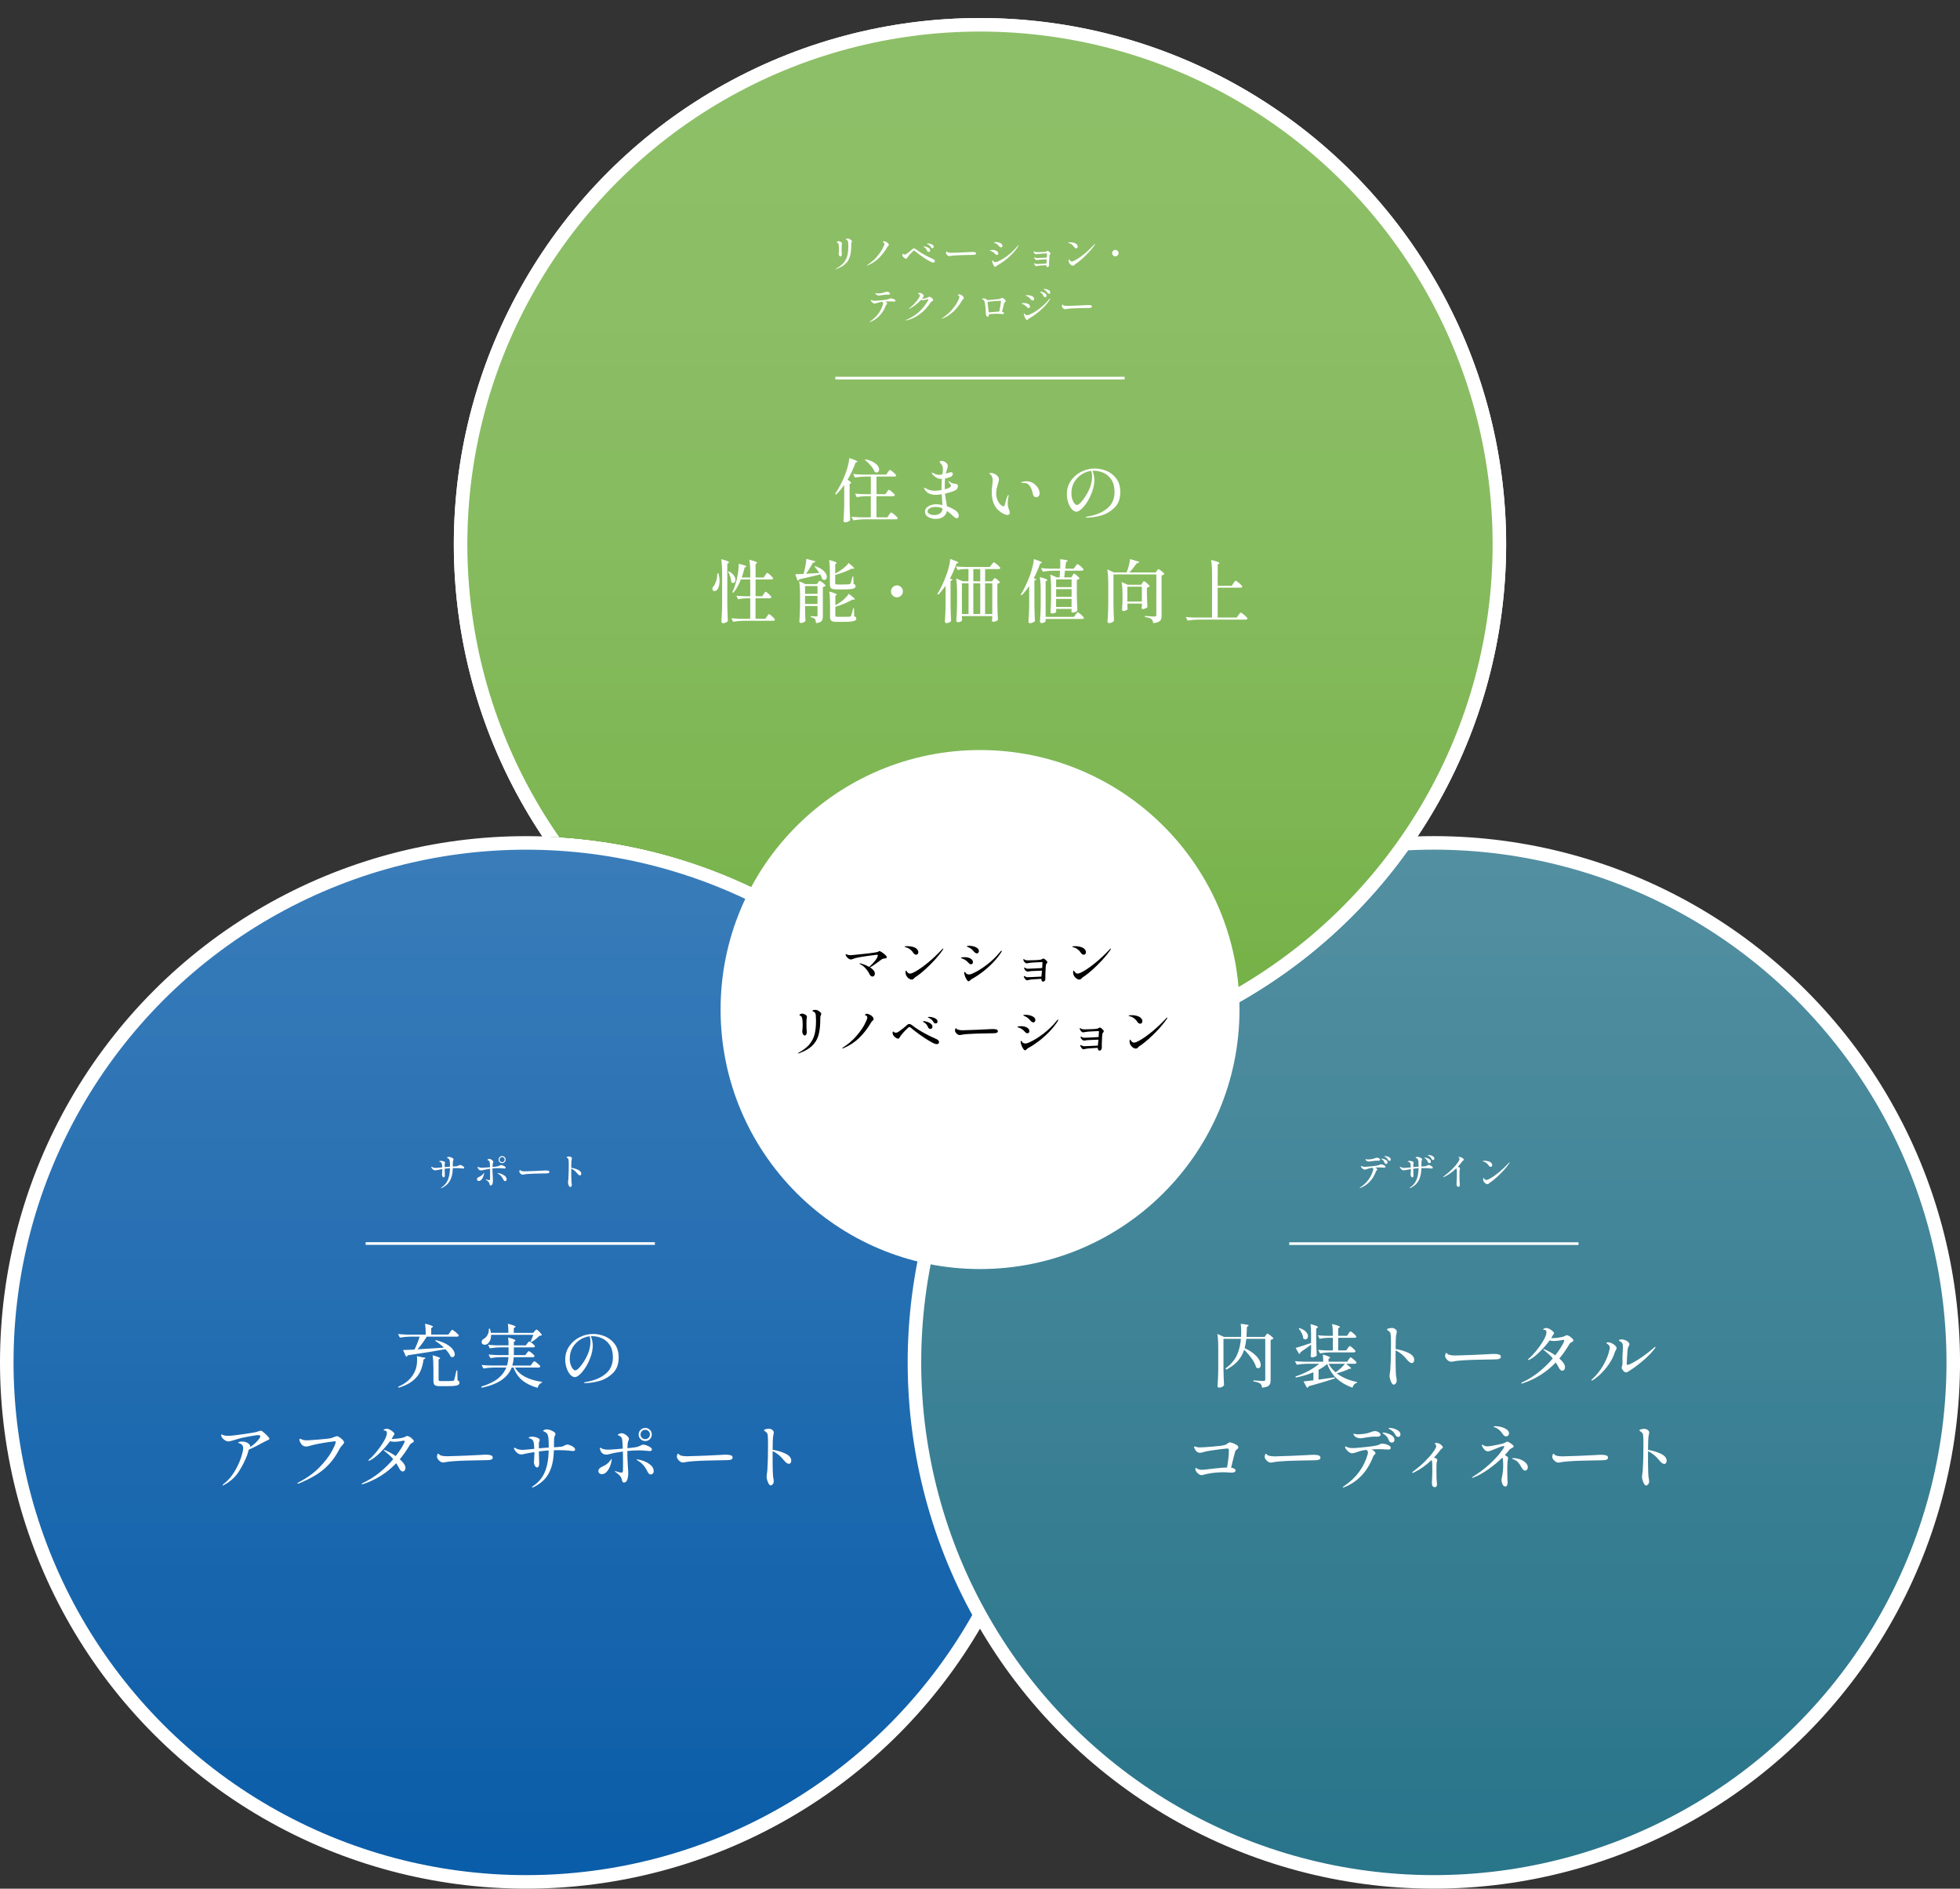 <?xml version="1.0" encoding="UTF-8"?><svg id="_レイヤー_2" xmlns="http://www.w3.org/2000/svg" xmlns:xlink="http://www.w3.org/1999/xlink" viewBox="0 0 738.57 711.56"><rect x="0" y="0" width="738.57" height="711.56" fill="#333333" stroke="none"/><defs><style>.cls-1{fill:#095ca8;}.cls-1,.cls-2{stroke-miterlimit:10;stroke-width:5.1px;}.cls-1,.cls-2,.cls-3{stroke:#fff;}.cls-4{fill:url(#_名称未設定グラデーション_6);}.cls-5{fill:#fff;}.cls-6{fill:none;}.cls-2{fill:#71af42;}.cls-7{clip-path:url(#clippath-1);}.cls-8{clip-path:url(#clippath-3);}.cls-9{fill:url(#_名称未設定グラデーション_6-2);}.cls-9,.cls-10{fill-opacity:.2;}.cls-11{clip-path:url(#clippath-2);}.cls-10{fill:url(#_名称未設定グラデーション_6-3);}.cls-12{opacity:.2;}.cls-13{clip-path:url(#clippath);}.cls-3{fill:#28748a;stroke-miterlimit:10;stroke-width:5.1px;}</style><clipPath id="clippath"><path class="cls-6" d="M364.15,404.83c-34.73-52.91-94.05-88.3-161.6-89.75v.25c36.1,54.39,96.43,87.9,161.36,89.61l.24-.14v.02Z"/></clipPath><clipPath id="clippath-1"><rect class="cls-6" x="167.62" y="3.4" width="403.35" height="403.35"/></clipPath><linearGradient id="_名称未設定グラデーション_6" x1="369.28" y1="9218.76" x2="369.28" y2="8827.33" gradientTransform="translate(0 9228.11) scale(1 -1)" gradientUnits="userSpaceOnUse"><stop offset="0" stop-color="#fff"/><stop offset="1" stop-color="#fff" stop-opacity="0"/></linearGradient><linearGradient id="_名称未設定グラデーション_6-2" x1="198.27" y1="8910.54" x2="198.27" y2="8519.1" xlink:href="#_名称未設定グラデーション_6"/><linearGradient id="_名称未設定グラデーション_6-3" x1="540.32" y1="8910.54" x2="540.32" y2="8519.11" gradientTransform="translate(-6004.07 6293.53) rotate(45) scale(1 -1)" xlink:href="#_名称未設定グラデーション_6"/><clipPath id="clippath-2"><path class="cls-6" d="M164.22,0v410.15h410.15V0H164.22ZM363.91,404.96c-64.93-1.72-125.26-35.22-161.36-89.61v-.25c67.53,1.44,126.87,36.82,161.58,89.75l-.24.14.02-.02Z"/></clipPath><clipPath id="clippath-3"><rect class="cls-6" x="167.62" y="3.4" width="403.35" height="403.35"/></clipPath></defs><g id="_メイン"><g class="cls-13"><circle class="cls-2" cx="369.28" cy="205.06" r="195.72"/><g class="cls-7"><circle class="cls-2" cx="369.28" cy="205.06" r="195.72"/></g><g class="cls-12"><circle class="cls-4" cx="369.28" cy="205.06" r="195.72"/><circle class="cls-4" cx="369.28" cy="205.06" r="195.72"/></g></g><circle class="cls-1" cx="198.27" cy="513.29" r="195.72"/><circle class="cls-9" cx="198.27" cy="513.29" r="195.72"/><circle class="cls-3" cx="540.31" cy="513.29" r="195.72" transform="translate(-204.7 532.39) rotate(-45)"/><circle class="cls-10" cx="540.31" cy="513.29" r="195.72" transform="translate(-204.7 532.39) rotate(-45)"/><g class="cls-11"><circle class="cls-2" cx="369.28" cy="205.06" r="195.72"/><g class="cls-8"><circle class="cls-2" cx="369.28" cy="205.06" r="195.72"/></g><g class="cls-12"><circle class="cls-4" cx="369.28" cy="205.06" r="195.72"/><circle class="cls-4" cx="369.28" cy="205.06" r="195.72"/></g></g><circle class="cls-5" cx="369.3" cy="380.35" r="97.77"/><path d="M332.29,358.76c.47.3.9.63,1.29.99.39.36.59.65.59.86,0,.17-.09.3-.26.37-.17.07-.39.12-.66.15-.27.01-.47.05-.62.1-.15.05-.37.19-.68.42l-.52.38c-.84.63-1.54,1.14-2.1,1.53-.56.39-1.06.69-1.5.89,1.23.77,1.84,1.57,1.84,2.38,0,.29-.08.55-.25.76-.17.21-.38.32-.65.32-.49,0-.91-.37-1.24-1.12-.25-.56-.69-1.19-1.3-1.89-.61-.7-1.27-1.23-1.98-1.59-.25-.13-.38-.23-.38-.3,0-.05.05-.08.14-.08.2,0,.68.13,1.43.4.75.27,1.46.59,2.11.96.77-.68,1.5-1.45,2.19-2.32.69-.87,1.03-1.55,1.03-2.04,0-.16-.1-.24-.3-.24-.17,0-1.21.13-3.11.4-1.9.27-3.3.49-4.19.68-.61.13-1.23.31-1.84.54-.05.01-.15.05-.3.1-.15.05-.27.08-.38.08-.37,0-.75-.17-1.14-.51-.39-.34-.64-.66-.76-.97-.05-.15-.08-.27-.08-.38,0-.12.03-.18.1-.18.04,0,.18.06.42.18.37.16.75.24,1.14.24.16,0,.37-.01.64-.04.24-.03.43-.04.56-.04.92-.07,2.56-.24,4.93-.51,2.37-.27,3.78-.48,4.23-.61.12-.04.24-.11.37-.21.13-.1.24-.15.33-.15.13,0,.43.15.9.45Z"/><path d="M344.07,358.89c-.32-.51-.74-.94-1.26-1.31-.52-.37-1.06-.61-1.62-.73-.23-.07-.34-.13-.34-.18,0-.07.13-.12.38-.15.25-.03.51-.05.78-.05.57,0,1.16.07,1.75.2.59.13,1.08.35,1.47.64.27.2.47.43.61.68.14.25.21.5.21.74,0,.27-.07.49-.22.68-.15.19-.35.28-.62.28-.41,0-.79-.27-1.14-.8ZM341.21,366.37c0-.2.02-.37.07-.51.05-.14.09-.21.13-.21.05,0,.12.08.2.23.08.15.19.3.34.45.29.32.61.48.96.48.48,0,1.35-.37,2.6-1.12,1.25-.75,2.73-1.82,4.42-3.22,1.69-1.4,3.41-3.03,5.14-4.88.12-.15.22-.22.3-.22.05,0,.08.03.08.08,0,.09-.06.23-.18.42-.95,1.36-2.03,2.7-3.25,4.01-1.22,1.31-2.4,2.48-3.55,3.5-1.15,1.02-2.1,1.79-2.86,2.31l-.36.24c-.17.09-.31.18-.41.26-.1.08-.24.21-.41.4-.25.31-.55.46-.88.46-.45,0-.91-.21-1.37-.63s-.75-.88-.87-1.37c-.07-.29-.1-.52-.1-.68Z"/><path d="M365.45,363.18c-.15-.07-.26-.16-.34-.27-.32-.35-.59-.61-.8-.8-.21-.19-.47-.37-.78-.56-.32-.17-.6-.3-.83-.38s-.38-.13-.43-.14c-.11-.04-.16-.09-.16-.14,0-.09.16-.16.49-.21.33-.05.63-.07.91-.07.83,0,1.55.17,2.18.51.63.34.94.8.94,1.39,0,.23-.07.41-.21.56-.14.15-.32.22-.53.22-.15,0-.29-.04-.44-.11ZM364.53,369.43c-.32-.37-.6-.86-.83-1.45-.23-.59-.36-1.07-.37-1.43,0-.27.07-.4.2-.4.05,0,.12.06.21.19.09.13.18.24.27.35.29.29.67.44,1.14.44.33,0,.68-.08,1.04-.24,1.83-.77,3.71-1.91,5.66-3.4,1.95-1.49,3.68-3.18,5.2-5.06.12-.17.23-.26.34-.26.08,0,.12.03.12.1,0,.09-.05.22-.14.38-.95,1.48-2.08,2.89-3.39,4.22-1.31,1.33-2.65,2.51-4,3.52-1.35,1.01-2.6,1.82-3.73,2.42-.17.08-.39.25-.64.5-.27.27-.47.4-.62.4-.16,0-.31-.09-.46-.28ZM367.64,359.06c-.17-.09-.29-.18-.37-.27-.36-.43-.67-.76-.92-.99-.25-.23-.56-.46-.92-.67-.2-.13-.39-.23-.57-.29-.18-.06-.3-.1-.35-.13-.15-.08-.22-.13-.22-.16,0-.15.3-.22.9-.22s1.14.08,1.71.23c.57.15,1.04.38,1.41.67.37.29.56.65.56,1.08,0,.24-.07.45-.2.62-.13.17-.31.26-.54.26-.16,0-.32-.04-.49-.13Z"/><path d="M393.73,361.4c.24.18.46.38.65.6s.29.38.29.49c0,.09-.03.18-.09.27-.06.09-.1.14-.11.15-.2.23-.32.45-.36.68-.04.19-.1,1.25-.18,3.2l-.02.44v1.62c-.08.65-.39.98-.92.98-.17,0-.31-.09-.42-.27-.11-.18-.16-.38-.16-.59v-.2l-.6.04c-.69.04-1.43.09-2.21.14-.78.05-1.3.11-1.55.16-.21.03-.39.07-.54.12-.23.07-.41.1-.54.1-.16,0-.33-.1-.52-.3-.19-.2-.35-.43-.5-.7-.11-.21-.16-.36-.16-.44,0-.11.05-.16.14-.16.03,0,.13.05.32.14.37.2.69.3.94.3.41-.01,1.24-.05,2.47-.1,1.23-.05,2.16-.1,2.79-.14,0-.2,0-.35.02-.46l.1-.98.06-.8-.4.02c-.69.03-1.29.05-1.78.07-.49.02-.9.04-1.22.05l-.68.04c-.25.01-.55.05-.88.12-.16.04-.3.06-.42.06-.24,0-.49-.11-.75-.34-.26-.23-.44-.48-.53-.76-.03-.07-.04-.15-.04-.24,0-.13.04-.2.12-.2.04,0,.12.04.25.13.13.09.26.16.39.21.24.08.48.12.72.12.51-.01,1.36-.05,2.57-.11,1.21-.06,2.12-.11,2.73-.15l.06-.98c.04-.55.06-.91.06-1.1,0-.11-.07-.16-.22-.16-.43.01-1.18.05-2.25.1-1.07.05-1.78.11-2.13.16l-.72.12c-.29.07-.51.1-.64.1-.2,0-.41-.1-.62-.29-.21-.19-.38-.42-.5-.67-.09-.19-.14-.33-.14-.44,0-.15.05-.22.14-.22.05,0,.12.03.21.1.09.07.16.12.21.16.24.15.64.22,1.2.22.71,0,1.66-.03,2.87-.08,1.21-.05,1.91-.13,2.11-.22.15-.07.3-.15.45-.24.15-.09.28-.14.37-.14.13,0,.32.09.56.27Z"/><path d="M407.23,358.89c-.32-.51-.74-.94-1.26-1.31-.52-.37-1.06-.61-1.62-.73-.23-.07-.34-.13-.34-.18,0-.07.13-.12.38-.15.25-.03.51-.05.78-.05.57,0,1.16.07,1.75.2.59.13,1.08.35,1.47.64.27.2.47.43.61.68.14.25.21.5.21.74,0,.27-.07.49-.22.68-.15.19-.35.28-.62.28-.41,0-.79-.27-1.14-.8ZM404.37,366.37c0-.2.02-.37.07-.51.05-.14.09-.21.13-.21.05,0,.12.08.2.23.08.15.19.3.34.45.29.32.61.48.96.48.48,0,1.35-.37,2.6-1.12,1.25-.75,2.73-1.82,4.42-3.22,1.69-1.4,3.41-3.03,5.14-4.88.12-.15.22-.22.3-.22.05,0,.08.03.08.08,0,.09-.06.23-.18.42-.95,1.36-2.03,2.7-3.25,4.01-1.22,1.31-2.4,2.48-3.55,3.5-1.15,1.02-2.1,1.79-2.86,2.31l-.36.24c-.17.09-.31.18-.41.26-.1.08-.24.21-.41.4-.25.31-.55.46-.88.46-.45,0-.91-.21-1.37-.63s-.75-.88-.87-1.37c-.07-.29-.1-.52-.1-.68Z"/><path d="M300.69,396.81c0-.05.11-.14.34-.26,1.79-.97,3.15-2.04,4.08-3.21.93-1.17,1.56-2.44,1.89-3.82.33-1.38.49-3.04.49-4.99,0-.48-.03-1.11-.08-1.88-.03-.63-.19-1.06-.5-1.3-.16-.12-.3-.21-.43-.26-.13-.05-.22-.09-.27-.12-.05-.03-.08-.07-.08-.14,0-.11.11-.19.33-.26.22-.07.46-.1.73-.1.16,0,.33.01.52.04.39.11.78.32,1.17.63.39.31.59.58.59.81,0,.12-.05.27-.14.46-.05.12-.1.25-.15.39-.05.14-.07.28-.07.41,0,.55-.01,1.21-.04,1.98-.05,2.07-.31,3.81-.77,5.22-.46,1.41-1.26,2.65-2.4,3.71-1.14,1.06-2.74,1.96-4.81,2.71-.13.04-.23.06-.3.06s-.1-.03-.1-.08ZM302.62,389.7c-.21-.29-.31-.62-.31-1.01,0-.08.03-.38.08-.9.05-.52.08-.99.08-1.42,0-1.25-.06-2.17-.18-2.74-.12-.48-.35-.79-.7-.94-.11-.04-.19-.08-.26-.13-.07-.05-.1-.1-.1-.15,0-.09.12-.2.35-.33.23-.13.48-.19.75-.19.17,0,.32.03.44.08.49.17.83.35,1.02.53.19.18.28.39.28.63,0,.09-.01.2-.04.33-.03.13-.05.22-.06.29-.05.37-.08,1.01-.08,1.9l.02,1.58c0,.05.02.36.06.92.03.4.04.67.04.82,0,.29-.07.56-.22.8-.15.24-.34.36-.58.36-.19,0-.38-.14-.59-.43Z"/><path d="M317.51,395.01c-.08,0-.12-.03-.12-.08,0-.08.09-.17.26-.28,1.97-1.27,3.65-2.7,5.02-4.29,1.37-1.59,2.41-3.05,3.1-4.37.69-1.32,1.04-2.18,1.04-2.58,0-.52-.23-.81-.68-.88-.15,0-.22-.03-.22-.1,0-.08.08-.18.24-.31.16-.13.31-.19.46-.19.23,0,.54.09.95.26.41.17.75.39,1.03.66.39.36.58.71.58,1.06,0,.16-.03.28-.08.37-.05.09-.14.18-.26.27-.21.16-.39.35-.52.58-1.36,2.32-2.89,4.3-4.59,5.94-1.7,1.64-3.7,2.93-5.99,3.88-.12.04-.19.06-.22.06Z"/><path d="M350.35,392.28c-1.25-.74-2.57-1.61-3.96-2.61s-2.46-1.83-3.22-2.5c-.17-.15-.33-.22-.48-.22-.12,0-.26.06-.42.18-1.52,1.43-2.54,2.56-3.06,3.4-.05.08-.14.22-.26.41-.12.19-.21.31-.27.34-.06.03-.14.05-.23.05-.17,0-.41-.08-.72-.25-.31-.17-.59-.4-.86-.69-.27-.29-.43-.62-.5-.98l-.02-.26c0-.16.02-.29.06-.4s.09-.16.14-.16c.04,0,.1.04.17.12.07.08.16.15.25.22.13.09.31.14.52.14.4,0,.78-.13,1.14-.38.35-.23.89-.63,1.62-1.21.73-.58,1.26-1.03,1.58-1.35.25-.23.51-.34.78-.34.31,0,.63.13.96.38,1.19.93,2.58,1.86,4.18,2.77,1.6.91,3.24,1.73,4.92,2.45.79.33,1.18.73,1.18,1.2,0,.27-.08.47-.25.6-.17.13-.39.2-.67.2-.47,0-1.33-.37-2.58-1.11ZM350.1,387.5c-.17-.1-.29-.25-.37-.45-.17-.41-.37-.76-.59-1.05-.22-.29-.51-.54-.87-.77-.07-.04-.14-.08-.23-.13-.09-.05-.15-.09-.19-.13s-.06-.08-.06-.12c0-.09.1-.14.3-.14.24,0,.62.07,1.15.22.53.15,1.01.38,1.46.7.45.32.67.73.67,1.24,0,.25-.08.45-.24.58-.16.13-.34.2-.54.2-.16,0-.32-.05-.49-.15ZM351.79,385.13c-.23-.39-.45-.69-.66-.9-.21-.21-.49-.41-.84-.6-.09-.04-.2-.09-.31-.14-.11-.05-.19-.1-.24-.13-.05-.03-.07-.07-.07-.11,0-.09.16-.14.48-.14s.75.06,1.24.17.93.31,1.32.58c.39.27.58.62.58,1.05,0,.23-.07.4-.22.51-.15.11-.31.17-.48.17-.35,0-.61-.15-.8-.46Z"/><path d="M361.25,389.9c-.13-.03-.26-.1-.41-.21-.24-.15-.46-.36-.67-.63-.21-.27-.31-.55-.31-.83,0-.16.04-.34.11-.54s.16-.3.25-.3c.05,0,.12.05.2.16.17.21.37.34.58.38.47.15,1.05.22,1.74.22.59-.01,1.44-.04,2.57-.08,1.13-.04,2.08-.07,2.87-.1l4.16-.2c.68-.05,1.27-.08,1.78-.08.57,0,1.03.06,1.38.17.35.11.52.34.52.69,0,.21-.1.38-.31.49-.21.11-.48.18-.83.21-.21.03-.61.04-1.2.04-.63.01-1.52.03-2.68.05-1.16.02-2.13.04-2.92.07-.99.03-2.05.08-3.18.15-1.13.07-1.91.16-2.32.25-.44.09-.73.14-.88.14-.17,0-.32-.02-.45-.05Z"/><path d="M386.72,389.18c-.15-.07-.26-.16-.34-.27-.32-.35-.59-.61-.8-.8-.21-.19-.47-.37-.78-.56-.32-.17-.6-.3-.83-.38s-.38-.13-.43-.14c-.11-.04-.16-.09-.16-.14,0-.09.16-.16.49-.21.33-.05.63-.07.91-.07.83,0,1.55.17,2.18.51.63.34.94.8.94,1.39,0,.23-.07.41-.21.56-.14.15-.32.22-.53.22-.15,0-.29-.04-.44-.11ZM385.8,395.43c-.32-.37-.6-.86-.83-1.45-.23-.59-.36-1.07-.37-1.43,0-.27.07-.4.2-.4.05,0,.12.06.21.19.09.13.18.24.27.35.29.29.67.44,1.14.44.33,0,.68-.08,1.04-.24,1.83-.77,3.71-1.91,5.66-3.4,1.95-1.49,3.68-3.18,5.2-5.06.12-.17.23-.26.34-.26.08,0,.12.03.12.1,0,.09-.05.22-.14.38-.95,1.48-2.08,2.89-3.39,4.22-1.31,1.33-2.65,2.51-4,3.52-1.35,1.01-2.6,1.82-3.73,2.42-.17.08-.39.25-.64.5-.27.27-.47.4-.62.4-.16,0-.31-.09-.46-.28ZM388.91,385.06c-.17-.09-.29-.18-.37-.27-.36-.43-.67-.76-.92-.99-.25-.23-.56-.46-.92-.67-.2-.13-.39-.23-.57-.29-.18-.06-.3-.1-.35-.13-.15-.08-.22-.13-.22-.16,0-.15.3-.22.9-.22s1.14.08,1.71.23c.57.15,1.04.38,1.41.67.37.29.56.65.56,1.08,0,.24-.07.45-.2.62-.13.17-.31.26-.54.26-.16,0-.32-.04-.49-.13Z"/><path d="M415,387.4c.24.18.46.38.65.6s.29.38.29.49c0,.09-.03.18-.09.27-.06.09-.1.14-.11.15-.2.23-.32.45-.36.68-.04.19-.1,1.25-.18,3.2l-.02.44v1.62c-.08.65-.39.98-.92.98-.17,0-.31-.09-.42-.27-.11-.18-.16-.38-.16-.59v-.2l-.6.04c-.69.04-1.43.09-2.21.14-.78.05-1.3.11-1.55.16-.21.03-.39.07-.54.12-.23.07-.41.1-.54.1-.16,0-.33-.1-.52-.3-.19-.2-.35-.43-.5-.7-.11-.21-.16-.36-.16-.44,0-.11.05-.16.14-.16.03,0,.13.05.32.14.37.2.69.3.94.3.41-.01,1.24-.05,2.47-.1,1.23-.05,2.16-.1,2.79-.14,0-.2,0-.35.02-.46l.1-.98.06-.8-.4.02c-.69.03-1.29.05-1.78.07-.49.02-.9.04-1.22.05l-.68.04c-.25.01-.55.05-.88.12-.16.04-.3.06-.42.06-.24,0-.49-.11-.75-.34-.26-.23-.44-.48-.53-.76-.03-.07-.04-.15-.04-.24,0-.13.04-.2.12-.2.04,0,.12.04.25.13.13.09.26.16.39.21.24.08.48.12.72.12.51-.01,1.36-.05,2.57-.11,1.21-.06,2.12-.11,2.73-.15l.06-.98c.04-.55.06-.91.06-1.1,0-.11-.07-.16-.22-.16-.43.01-1.18.05-2.25.1-1.07.05-1.78.11-2.13.16l-.72.12c-.29.07-.51.1-.64.1-.2,0-.41-.1-.62-.29-.21-.19-.38-.42-.5-.67-.09-.19-.14-.33-.14-.44,0-.15.05-.22.14-.22.05,0,.12.03.21.1.09.07.16.12.21.16.24.15.64.22,1.2.22.71,0,1.66-.03,2.87-.08,1.21-.05,1.91-.13,2.11-.22.15-.07.3-.15.45-.24.15-.09.28-.14.37-.14.13,0,.32.09.56.27Z"/><path d="M428.5,384.89c-.32-.51-.74-.94-1.26-1.31-.52-.37-1.06-.61-1.62-.73-.23-.07-.34-.13-.34-.18,0-.07.13-.12.38-.15.25-.03.51-.05.78-.05.57,0,1.16.07,1.75.2.59.13,1.08.35,1.47.64.27.2.47.43.61.68.14.25.21.5.21.74,0,.27-.07.49-.22.68-.15.19-.35.28-.62.28-.41,0-.79-.27-1.14-.8ZM425.64,392.37c0-.2.02-.37.07-.51.05-.14.09-.21.13-.21.05,0,.12.08.2.23.08.15.19.3.34.45.29.32.61.48.96.48.48,0,1.35-.37,2.6-1.12,1.25-.75,2.73-1.82,4.42-3.22,1.69-1.4,3.41-3.03,5.14-4.88.12-.15.22-.22.3-.22.05,0,.08.03.08.08,0,.09-.06.23-.18.42-.95,1.36-2.03,2.7-3.25,4.01-1.22,1.31-2.4,2.48-3.55,3.5-1.15,1.02-2.1,1.79-2.86,2.31l-.36.24c-.17.09-.31.18-.41.26-.1.08-.24.21-.41.4-.25.31-.55.46-.88.46-.45,0-.91-.21-1.37-.63s-.75-.88-.87-1.37c-.07-.29-.1-.52-.1-.68Z"/><path class="cls-5" d="M314.9,101.32s.08-.1.24-.18c1.25-.68,2.2-1.43,2.86-2.25.65-.82,1.09-1.71,1.32-2.67.23-.97.34-2.13.34-3.49,0-.34-.02-.77-.06-1.32-.02-.44-.14-.74-.35-.91-.11-.08-.21-.14-.3-.18-.09-.04-.15-.07-.19-.08-.04-.02-.06-.05-.06-.1,0-.07.08-.14.23-.18.15-.05.32-.07.51-.07.11,0,.23,0,.36.03.27.07.54.22.82.44.28.22.41.41.41.57,0,.08-.03.19-.1.32-.04.08-.07.18-.11.27-.03.1-.05.19-.05.29,0,.38,0,.84-.03,1.39-.04,1.45-.22,2.66-.54,3.65-.32.99-.88,1.85-1.68,2.6-.8.74-1.92,1.37-3.37,1.9-.09.03-.16.04-.21.04s-.07-.02-.07-.06ZM316.25,96.34c-.14-.2-.22-.44-.22-.71,0-.06.02-.27.06-.63s.06-.7.06-.99c0-.88-.04-1.52-.13-1.92-.08-.34-.25-.56-.49-.66-.08-.03-.14-.06-.18-.09-.05-.03-.07-.07-.07-.1,0-.07.08-.14.25-.23.16-.09.34-.13.52-.13.12,0,.22.02.31.06.34.12.58.25.71.37.13.13.2.27.2.44,0,.07,0,.14-.03.23-.02.09-.03.16-.04.2-.04.26-.06.7-.06,1.33v1.11s.03.25.06.64c.02.28.03.47.03.57,0,.21-.05.39-.15.56-.1.17-.24.25-.41.25-.13,0-.27-.1-.41-.3Z"/><path class="cls-5" d="M326.75,100.06c-.06,0-.08-.02-.08-.06,0-.06.06-.12.18-.2,1.38-.89,2.55-1.89,3.51-3,.96-1.12,1.68-2.14,2.17-3.06.49-.92.73-1.53.73-1.81,0-.36-.16-.57-.48-.62-.1,0-.15-.02-.15-.07,0-.06.06-.13.17-.22.11-.09.22-.13.32-.13.16,0,.38.06.67.18.29.12.53.28.72.46.27.25.41.5.41.74,0,.11-.02.2-.06.26-.04.06-.1.12-.18.19-.15.11-.27.25-.36.41-.95,1.62-2.02,3.01-3.21,4.16-1.19,1.15-2.59,2.05-4.19,2.72-.08.03-.14.04-.15.04Z"/><path class="cls-5" d="M349.79,98.15c-.88-.52-1.8-1.13-2.77-1.83-.97-.7-1.72-1.28-2.25-1.75-.12-.1-.23-.15-.34-.15-.08,0-.18.04-.29.13-1.06,1-1.78,1.79-2.14,2.38-.04.06-.1.15-.18.29-.08.14-.15.21-.19.24-.04.02-.1.03-.16.03-.12,0-.29-.06-.5-.18-.21-.12-.42-.28-.6-.48-.19-.21-.3-.43-.35-.69v-.18c-.01-.11,0-.21.03-.28.03-.07.06-.11.1-.11.03,0,.07.03.12.08.05.06.11.11.18.15.09.07.21.1.36.1.28,0,.55-.09.8-.27.24-.16.62-.44,1.13-.85.51-.41.88-.72,1.11-.95.18-.16.36-.24.55-.24.21,0,.44.09.67.27.83.65,1.81,1.3,2.93,1.94,1.12.64,2.27,1.21,3.44,1.71.55.23.83.51.83.84,0,.19-.06.33-.17.42-.12.09-.27.14-.47.14-.33,0-.93-.26-1.81-.78ZM349.62,94.8c-.12-.07-.2-.18-.26-.31-.12-.29-.26-.53-.41-.74-.15-.2-.36-.38-.61-.54-.05-.03-.1-.06-.16-.09-.06-.03-.11-.06-.13-.09-.03-.03-.04-.06-.04-.08,0-.07.07-.1.21-.1.17,0,.44.05.81.15.37.1.71.27,1.02.49.31.22.47.51.47.87,0,.18-.06.31-.17.41-.11.09-.24.14-.38.14-.11,0-.23-.03-.34-.1ZM350.8,93.15c-.16-.27-.31-.48-.46-.63-.15-.15-.34-.29-.59-.42-.07-.03-.14-.06-.22-.1-.08-.04-.14-.07-.17-.09-.03-.02-.05-.05-.05-.08,0-.07.11-.1.34-.1s.52.04.87.12c.34.08.65.21.92.41.27.19.41.44.41.74,0,.16-.05.28-.15.36-.1.08-.21.12-.34.12-.24,0-.43-.11-.56-.32Z"/><path class="cls-5" d="M357.46,96.48c-.09-.02-.18-.07-.29-.15-.17-.1-.32-.25-.47-.44-.14-.19-.22-.39-.22-.58,0-.11.03-.24.08-.38.05-.14.11-.21.17-.21.04,0,.08.04.14.11.12.15.26.24.41.27.33.1.73.15,1.22.15.41,0,1.01-.03,1.8-.06.79-.03,1.46-.05,2.01-.07l2.91-.14c.48-.04.89-.06,1.25-.06.4,0,.72.04.97.12.24.08.36.24.36.48,0,.15-.07.26-.22.34-.14.08-.34.13-.58.15-.15.02-.43.03-.84.03-.44,0-1.06.02-1.88.03-.81.01-1.49.03-2.04.05-.69.02-1.43.05-2.23.1-.79.05-1.33.11-1.62.18-.31.07-.51.1-.62.1-.12,0-.23-.01-.32-.03Z"/><path class="cls-5" d="M375.34,95.98c-.1-.05-.18-.11-.24-.19-.22-.24-.41-.43-.56-.56-.15-.13-.33-.26-.55-.39-.22-.12-.42-.21-.58-.27-.16-.06-.26-.09-.3-.1-.07-.03-.11-.06-.11-.1,0-.07.11-.11.34-.15.23-.03.44-.05.64-.05.58,0,1.09.12,1.53.36s.66.56.66.97c0,.16-.05.29-.15.39-.1.1-.22.15-.37.15-.1,0-.21-.03-.31-.08ZM374.69,100.36c-.22-.26-.42-.6-.58-1.02-.16-.42-.25-.75-.26-1,0-.19.05-.28.14-.28.04,0,.09.04.15.13.06.09.12.17.19.25.21.21.47.31.8.31.23,0,.48-.06.73-.17,1.28-.54,2.6-1.33,3.96-2.38,1.36-1.05,2.58-2.23,3.64-3.54.08-.12.16-.18.24-.18.06,0,.08.02.08.07,0,.07-.03.15-.1.27-.66,1.04-1.45,2.02-2.37,2.95-.92.93-1.85,1.75-2.8,2.46-.95.71-1.82,1.27-2.61,1.69-.12.06-.27.17-.45.35-.19.19-.33.28-.43.28-.11,0-.22-.07-.32-.2ZM376.87,93.1c-.12-.06-.2-.12-.26-.19-.25-.3-.47-.53-.64-.69-.18-.16-.39-.32-.64-.47-.14-.09-.27-.16-.4-.2s-.21-.07-.25-.09c-.1-.06-.15-.09-.15-.11,0-.1.21-.15.63-.15s.8.05,1.2.16c.4.11.73.26.99.47.26.21.39.46.39.76,0,.17-.05.31-.14.43-.09.12-.22.18-.38.18-.11,0-.23-.03-.34-.09Z"/><path class="cls-5" d="M395.19,94.73c.17.13.32.27.46.42.13.15.2.27.2.34,0,.07-.02.13-.06.19s-.07.1-.08.1c-.14.16-.22.32-.25.48-.03.13-.07.88-.13,2.24v.31s-.01.6-.01.6v.53c-.06.46-.27.69-.64.69-.12,0-.22-.06-.29-.19-.07-.13-.11-.26-.11-.41v-.14l-.42.03c-.49.03-1,.06-1.55.1-.55.04-.91.07-1.08.11-.15.02-.28.05-.38.08-.16.05-.28.07-.38.07-.11,0-.23-.07-.36-.21-.13-.14-.25-.3-.35-.49-.07-.15-.11-.25-.11-.31,0-.07.03-.11.1-.11.02,0,.09.03.22.1.26.14.48.21.66.21.29,0,.87-.03,1.73-.07.86-.04,1.51-.07,1.95-.1,0-.14,0-.25.01-.32l.07-.69.04-.56h-.28c-.49.03-.9.05-1.25.06-.35.01-.63.03-.85.04l-.48.03c-.18,0-.38.04-.62.08-.11.03-.21.04-.29.04-.17,0-.34-.08-.53-.24-.18-.16-.31-.34-.37-.53-.02-.05-.03-.1-.03-.17,0-.09.03-.14.08-.14.03,0,.09.03.17.09.09.06.18.11.27.15.17.06.34.08.5.08.35,0,.95-.03,1.8-.08s1.48-.08,1.91-.1l.04-.69c.03-.38.04-.64.04-.77,0-.07-.05-.11-.15-.11-.3,0-.82.03-1.58.07-.75.04-1.25.07-1.49.11l-.5.08c-.21.05-.35.07-.45.07-.14,0-.29-.07-.43-.2-.15-.14-.27-.29-.35-.47-.07-.13-.1-.23-.1-.31,0-.1.03-.15.1-.15.04,0,.09.02.15.07.06.05.11.08.15.11.17.1.45.15.84.15.49,0,1.16-.02,2.01-.06.84-.04,1.34-.09,1.48-.15.1-.05.21-.1.31-.17.11-.07.19-.1.26-.1.09,0,.22.06.39.19Z"/><path class="cls-5" d="M404.7,92.98c-.22-.35-.52-.66-.88-.92-.36-.26-.74-.43-1.13-.51-.16-.05-.24-.09-.24-.13,0-.05.09-.08.27-.1.18-.02.36-.03.55-.03.4,0,.81.05,1.22.14.42.09.76.24,1.03.45.19.14.33.3.43.48.1.18.15.35.15.52,0,.19-.05.35-.15.48-.1.13-.25.2-.43.2-.29,0-.56-.19-.8-.56ZM402.7,98.21c0-.14.02-.26.05-.36.03-.1.06-.15.09-.15.04,0,.08.05.14.16.06.11.14.21.24.31.21.22.43.34.67.34.34,0,.94-.26,1.82-.78.88-.52,1.91-1.27,3.09-2.25,1.19-.98,2.38-2.12,3.6-3.42.08-.1.15-.15.21-.15.04,0,.06.02.06.06,0,.07-.04.16-.13.29-.66.95-1.42,1.89-2.28,2.81-.85.92-1.68,1.74-2.49,2.45-.8.71-1.47,1.25-2,1.62l-.25.17c-.12.07-.22.13-.29.18-.07.06-.17.15-.29.28-.18.21-.38.32-.62.32-.32,0-.64-.15-.96-.44s-.53-.61-.61-.96c-.05-.21-.07-.36-.07-.48Z"/><path class="cls-5" d="M419.43,96.22c-.24-.24-.36-.52-.36-.85s.12-.62.36-.86c.24-.24.52-.36.85-.36s.62.12.86.36c.24.24.36.52.36.86s-.12.61-.36.85c-.24.24-.53.36-.86.36s-.61-.12-.85-.36Z"/><path class="cls-5" d="M336.38,112.54c.28.07.53.18.73.31.21.14.31.28.31.44,0,.23-.16.35-.49.35l-.49-.03c-.52-.04-.99-.06-1.4-.06-.51,0-1.01.01-1.5.04.22.11.41.24.56.39s.22.28.22.39c0,.05-.02.09-.06.14s-.08.09-.13.13c-.14.12-.23.23-.27.34-1.18,3.11-3.15,5.21-5.92,6.3-.08.03-.15.04-.21.04-.06,0-.08-.01-.08-.04,0-.04.07-.1.21-.18,2.49-1.65,4.12-3.84,4.89-6.55.03-.13.04-.24.04-.34,0-.2-.11-.37-.34-.52-.42.05-.77.11-1.05.18-.28.07-.59.17-.94.29-.16.06-.31.1-.47.15s-.3.06-.43.06c-.2,0-.41-.08-.63-.23-.22-.15-.41-.33-.57-.54-.15-.21-.23-.37-.23-.5,0-.04,0-.07.03-.08.02-.02.04-.03.06-.03.04,0,.1.02.18.06s.15.07.21.09c.25.12.63.18,1.13.18.29,0,1.04-.06,2.27-.18,1.22-.12,2.04-.23,2.46-.34.34-.08.62-.19.84-.31.1-.06.21-.08.31-.08.21,0,.45.04.74.11ZM330.59,111.23c-.21-.08-.38-.19-.5-.32-.16-.2-.24-.33-.24-.41,0-.05.03-.07.08-.07.04,0,.1.01.2.03.09.02.19.04.28.06.09.02.21.03.34.03.22,0,.46-.01.7-.04.48-.04.87-.09,1.17-.17.3-.07.6-.17.89-.28.12-.05.24-.09.36-.12.12-.03.23-.05.34-.05.28,0,.54.08.79.24.25.16.37.33.37.5,0,.24-.24.37-.71.39h-.63c-.35,0-.74.03-1.15.1-.42.07-.67.1-.75.11-.4.07-.68.11-.83.11-.25,0-.49-.04-.7-.13Z"/><path class="cls-5" d="M350.75,112.01c.23.14.43.3.61.49.18.19.27.35.27.5,0,.12-.04.22-.1.29-.07.07-.18.16-.34.26-.14.08-.25.16-.34.23-.09.07-.17.16-.23.26-1.18,1.79-2.54,3.25-4.1,4.38-1.56,1.13-3.21,1.89-4.94,2.3h-.15c-.08.01-.13-.01-.13-.07,0-.04.07-.08.2-.14,1.68-.7,3.19-1.62,4.54-2.76,1.35-1.14,2.59-2.69,3.72-4.65.06-.1.08-.19.08-.25,0-.08-.05-.13-.15-.13-.06,0-.12,0-.2.03-.38.11-.7.2-.96.25-.26.06-.5.08-.72.08s-.47-.04-.71-.13c-.65.72-1.41,1.4-2.28,2.06s-1.57,1.09-2.12,1.3c-.11.04-.18.06-.2.06-.04,0-.06-.01-.06-.04s.02-.06.06-.09c.04-.03.09-.07.15-.1.51-.35,1.08-.86,1.71-1.52.63-.66,1.16-1.3,1.6-1.92.44-.63.66-1.08.66-1.37,0-.27-.19-.48-.56-.62-.1-.04-.15-.08-.15-.13s.05-.09.15-.14c.14-.06.32-.08.53-.08.24,0,.48.06.71.19s.42.28.57.45c.15.17.22.32.22.46,0,.08-.05.21-.14.36-.14.23-.31.47-.5.71h.11c.35,0,.71-.04,1.08-.11.38-.07.67-.18.89-.31.06-.03.13-.07.24-.14.1-.07.19-.11.27-.13.07-.02.14-.03.21-.03.11,0,.28.07.51.21Z"/><path class="cls-5" d="M355.01,120.06c-.06,0-.08-.02-.08-.06,0-.06.06-.12.18-.2,1.38-.89,2.55-1.89,3.51-3,.96-1.12,1.68-2.14,2.17-3.06.49-.92.73-1.53.73-1.81,0-.36-.16-.57-.48-.62-.1,0-.15-.02-.15-.07,0-.06.06-.13.17-.22.11-.09.22-.13.32-.13.16,0,.38.06.67.18.29.12.53.28.72.46.27.25.41.5.41.74,0,.11-.02.2-.06.26-.04.06-.1.12-.18.19-.15.11-.27.25-.36.41-.95,1.62-2.02,3.01-3.21,4.16-1.19,1.15-2.59,2.05-4.19,2.72-.08.03-.14.04-.15.04Z"/><path class="cls-5" d="M378.12,112.42c.23.15.44.33.62.52.19.19.28.34.28.46,0,.07-.02.13-.07.19-.05.06-.13.14-.24.24-.08.07-.15.16-.22.25-.08.09-.13.18-.15.26,0,.06-.03.15-.06.27-.03.13-.08.31-.13.55-.28,1.15-.47,1.91-.57,2.3.49.11.74.31.74.59,0,.19-.16.28-.48.28-.15,0-.38-.01-.69-.04-.58-.06-1.05-.08-1.43-.08-1.13,0-2.16.06-3.08.17v.07c0,.26-.03.47-.1.63-.07.16-.16.24-.28.24-.29,0-.49-.14-.61-.42-.12-.28-.18-.59-.18-.94v-.46c0-.34-.05-.99-.15-1.95-.1-.97-.21-1.61-.34-1.94-.08-.23-.17-.41-.27-.54s-.26-.22-.46-.27c-.05-.02-.09-.03-.14-.04-.05,0-.08-.02-.11-.04-.02-.01-.04-.03-.04-.05,0-.05.09-.11.27-.18.17-.04.32-.06.46-.06.22,0,.44.04.65.12.21.08.42.24.64.47l.04.07.76-.07c.16,0,.81-.07,1.95-.17,1.14-.1,1.78-.18,1.92-.22.07-.02.21-.08.41-.2.09-.06.19-.11.29-.15.1-.05.2-.07.28-.07.09,0,.25.08.48.23ZM376.51,117.4c.15-.56.3-1.31.46-2.26.15-.95.23-1.48.23-1.59,0-.08-.03-.14-.09-.18-.06-.03-.17-.05-.33-.05-.21,0-.89.05-2.07.14-1.17.09-2.03.19-2.57.28,0,.15.01.32.04.5l.15,1.41c.13,1.12.21,1.8.24,2.04,2.05-.18,3.36-.28,3.93-.31Z"/><path class="cls-5" d="M387.29,115.98c-.1-.05-.18-.11-.24-.19-.22-.24-.41-.43-.56-.56-.15-.13-.33-.26-.55-.39-.22-.12-.42-.21-.58-.27-.16-.06-.26-.09-.3-.1-.07-.03-.11-.06-.11-.1,0-.07.11-.11.34-.15.23-.03.44-.05.64-.05.58,0,1.09.12,1.53.36s.66.56.66.97c0,.16-.05.29-.15.39-.1.1-.22.15-.37.15-.1,0-.21-.03-.31-.08ZM386.65,120.36c-.22-.26-.42-.6-.58-1.02-.16-.42-.25-.75-.26-1,0-.19.05-.28.14-.28.04,0,.09.04.15.13.06.09.12.17.19.25.21.21.47.31.8.31.23,0,.48-.06.73-.17,1.28-.54,2.6-1.33,3.96-2.38,1.36-1.05,2.58-2.23,3.64-3.54.08-.12.16-.18.24-.18.06,0,.08.02.08.07,0,.07-.03.15-.1.27-.66,1.04-1.45,2.02-2.37,2.95-.92.93-1.85,1.75-2.8,2.46-.95.71-1.82,1.27-2.61,1.69-.12.06-.27.17-.45.35-.19.19-.33.28-.43.28-.11,0-.22-.07-.32-.2ZM388.82,113.1c-.12-.06-.2-.12-.26-.19-.25-.3-.47-.53-.64-.69-.18-.16-.39-.32-.64-.47-.14-.09-.27-.16-.4-.2s-.21-.07-.25-.09c-.1-.06-.15-.09-.15-.11,0-.1.21-.15.63-.15s.8.05,1.2.16c.4.11.73.26.99.47.26.21.39.46.39.76,0,.17-.05.31-.14.43-.09.12-.22.18-.38.18-.11,0-.23-.03-.34-.09ZM393.45,111.86c-.11-.07-.2-.17-.25-.32-.11-.29-.24-.53-.39-.74-.15-.2-.34-.38-.59-.55-.04-.02-.09-.05-.15-.08-.07-.04-.11-.07-.14-.1s-.04-.06-.04-.08c0-.07.07-.1.2-.1.15,0,.41.05.78.16.37.11.71.27,1.02.5.31.22.46.51.46.85,0,.19-.05.33-.15.42-.1.09-.23.14-.38.14-.12,0-.24-.03-.35-.1ZM394.74,110.33c-.17-.27-.33-.48-.48-.64-.15-.15-.35-.3-.59-.43-.06-.03-.12-.06-.18-.09-.07-.03-.12-.07-.18-.1-.05-.03-.08-.06-.08-.09,0-.07.12-.1.36-.1.27,0,.58.04.92.13.34.09.63.23.88.43.25.2.37.44.37.74,0,.17-.05.3-.15.39-.1.09-.21.13-.34.13-.21,0-.4-.13-.55-.38Z"/><path class="cls-5" d="M401.11,116.48c-.09-.02-.18-.07-.29-.15-.17-.1-.32-.25-.47-.44-.14-.19-.22-.39-.22-.58,0-.11.03-.24.08-.38.05-.14.11-.21.17-.21.04,0,.08.04.14.11.12.15.26.24.41.27.33.1.73.15,1.22.15.41,0,1.01-.03,1.8-.06.79-.03,1.46-.05,2.01-.07l2.91-.14c.48-.04.89-.06,1.25-.06.4,0,.72.04.97.12.24.08.36.24.36.48,0,.15-.07.26-.22.34-.14.08-.34.13-.58.15-.15.02-.43.03-.84.03-.44,0-1.06.02-1.88.03-.81.01-1.49.03-2.04.05-.69.02-1.43.05-2.23.1-.79.05-1.33.11-1.62.18-.31.07-.51.1-.62.1-.12,0-.23-.01-.32-.03Z"/><path class="cls-5" d="M318.13,182.67c-1.01,1.46-2.05,2.68-3.12,3.67l-.34-.23c1.46-2.1,2.8-4.74,4.03-7.93.31-.85.6-1.82.87-2.91.27-1.09.43-1.98.48-2.68,1.14.36,1.94.65,2.38.86s.66.36.66.47c0,.07-.08.14-.23.21l-.47.18c-.92,2.5-1.92,4.64-3.02,6.42.9.57,1.35.97,1.35,1.2,0,.1-.07.18-.21.23l-.36.18v7.54c.04,2.15.1,4.19.21,6.11-.14.17-.39.35-.75.53-.36.18-.73.27-1.09.27-.19,0-.35-.05-.48-.16-.13-.1-.2-.23-.2-.36.07-1.02.13-2.01.18-2.98.05-.96.09-2.22.1-3.78v-6.84ZM334.19,185.35c.05-.07.14-.19.26-.35.12-.16.22-.29.3-.36.08-.08.15-.12.22-.12.1,0,.34.14.7.43.36.29.71.59,1.03.91.32.32.48.54.48.66-.05.28-.27.42-.65.42h-6.27v7.96h4.11l.62-.91c.05-.09.14-.22.27-.4.13-.18.24-.32.33-.4.09-.09.17-.13.23-.13.1,0,.36.16.77.47.41.31.79.65,1.16,1,.36.35.55.59.55.71-.07.28-.3.42-.7.42h-12.17c-1.23.02-2.53.14-3.9.36l-.65-1.33c.95.1,2.11.17,3.46.21h3.8v-7.96h-1.87c-1.08.02-2.22.14-3.43.36l-.65-1.33c.95.1,2.11.17,3.46.21h2.5v-6.63h-2.11c-1.23.02-2.53.14-3.9.36l-.65-1.33c.95.1,2.11.17,3.46.21h9l.6-.86c.07-.1.17-.24.29-.4.12-.16.22-.29.3-.36.08-.08.15-.12.22-.12.1,0,.35.15.74.44.39.29.75.61,1.09.95.34.34.51.57.51.69-.07.28-.29.42-.65.42h-6.76v6.63h3.35l.57-.83ZM326.13,173.05c1.2.26,2.18.61,2.95,1.04.77.43,1.33.9,1.68,1.4.35.5.52.97.52,1.4,0,.33-.09.6-.27.81s-.41.31-.69.31c-.24,0-.48-.07-.7-.21-.28-.75-.78-1.54-1.5-2.39-.72-.85-1.46-1.57-2.22-2.16l.23-.21Z"/><path class="cls-5" d="M360.02,192.28c.84.62,1.26,1.3,1.26,2.07,0,.31-.08.54-.23.68-.16.14-.32.21-.49.21-.35,0-.76-.23-1.25-.68-.99-.92-1.81-1.61-2.47-2.08-.19.94-.66,1.67-1.4,2.21s-1.69.81-2.83.81c-1.06,0-2-.23-2.82-.7-.82-.47-1.24-1.14-1.24-2,0-.61.21-1.12.64-1.55.42-.42.96-.74,1.61-.96.65-.22,1.3-.32,1.96-.32s1.46.1,2.37.31l-.26-4.08c-.83.16-1.63.23-2.39.23-.99,0-1.85-.21-2.6-.62s-1.27-.98-1.59-1.69c-.05-.16-.08-.25-.08-.29,0-.09.03-.13.1-.13.05,0,.11.03.18.08s.12.09.16.1c.29.19.76.41,1.4.65.64.24,1.33.36,2.08.36.8,0,1.68-.09,2.65-.26v-.39c0-1.51.04-2.78.13-3.82h-.21c-.57,0-1.06-.09-1.46-.26-.36-.17-.74-.42-1.12-.74-.38-.32-.67-.61-.86-.87-.14-.24-.21-.38-.21-.42,0-.07.03-.1.1-.1s.23.05.47.16c.09.05.27.15.55.29.28.14.54.24.79.31.25.07.51.1.79.1.29,0,.75-.06,1.35-.18.14-.83.21-1.44.21-1.82,0-.59-.11-1.12-.34-1.59-.1-.23-.29-.49-.57-.81-.09-.09-.16-.17-.22-.26-.06-.09-.09-.16-.09-.23,0-.1.07-.19.21-.26.14-.07.3-.1.49-.1.26,0,.58.07.95.21.37.14.7.36.98.65.28.29.42.66.42,1.09,0,.17-.04.39-.12.66-.08.27-.16.53-.25.79-.14.42-.23.73-.29.94l-.08.42,1.38-.39c.24-.07.42-.1.52-.1.22,0,.41.06.55.17.14.11.21.27.21.48s-.08.42-.23.62-.37.37-.65.49c-.5.24-1.19.44-2.05.6-.09.85-.13,1.87-.13,3.07,0,.47,0,.81.03,1.04.85-.24,1.49-.51,1.92-.81.26-.17.39-.36.39-.57,0-.16-.07-.33-.22-.52-.15-.19-.24-.31-.27-.36-.17-.21-.28-.35-.31-.42-.14-.23-.21-.35-.21-.39,0-.05.03-.08.08-.08.07,0,.22.1.47.29.49.38,1.01.61,1.59.68.1.02.31.04.62.08.31.03.54.13.68.29.12.12.18.32.18.6,0,.31-.09.62-.27.92-.18.3-.47.54-.87.72-.9.42-2.14.81-3.72,1.17.07.81.23,1.88.49,3.2.16.81.24,1.33.26,1.56,1.28.43,2.34.96,3.19,1.57ZM354.28,193.37c.56-.44.86-1.05.9-1.83-.83-.36-1.71-.55-2.63-.55-.8,0-1.5.15-2.11.45-.61.3-.91.72-.91,1.24,0,.36.24.68.71.95.48.27,1.08.4,1.81.4.92,0,1.66-.22,2.22-.66Z"/><path class="cls-5" d="M378.14,193.59c-.58-.28-1.21-.71-1.88-1.3-1.7-1.52-2.55-3.82-2.55-6.89,0-.81.07-1.72.21-2.73.1-.8.16-1.33.16-1.61,0-.52-.08-.98-.23-1.38-.16-.4-.42-.75-.81-1.07-.14-.12-.21-.21-.21-.26s.06-.09.17-.12c.11-.03.23-.04.35-.04.45,0,.91.11,1.39.32.48.22.88.52,1.2.9.32.38.48.79.48,1.22,0,.23-.04.49-.12.81-.08.31-.17.62-.27.94-.21.69-.37,1.3-.48,1.81-.11.51-.17,1.1-.17,1.75,0,.87.16,1.67.48,2.41.32.74.7,1.32,1.14,1.76.44.43.84.65,1.18.65.23,0,.37-.17.44-.52.36-1.52.7-2.62,1.01-3.28.16-.33.29-.49.39-.49.05,0,.08.05.08.16l-.08.47c-.19.88-.29,1.71-.29,2.47,0,.35.05.83.16,1.46.05.29.17.64.34,1.04.19.45.29.8.29,1.04,0,.28-.08.5-.25.66-.17.17-.39.25-.69.25-.38,0-.86-.14-1.44-.42ZM389.67,187.04c-.19-.19-.33-.45-.42-.78-.02-.07-.1-.41-.25-1.01-.15-.61-.39-1.2-.73-1.79-.34-.59-.72-1-1.13-1.22-.4-.21-.95-.31-1.66-.31h-.44c-.16,0-.23-.04-.23-.13s.1-.16.29-.23c.52-.17,1.07-.26,1.66-.26,1.23,0,2.31.41,3.25,1.22.64.57,1.1,1.17,1.37,1.79.27.62.4,1.13.4,1.51s-.13.75-.38,1.05c-.25.3-.55.46-.9.46-.36,0-.64-.1-.83-.29Z"/><path class="cls-5" d="M416.98,177.42c1.47.61,2.7,1.58,3.69,2.91.99,1.33,1.48,3.03,1.48,5.1,0,2.51-.75,4.49-2.26,5.92-1.51,1.43-3.22,2.4-5.13,2.91-1.92.51-3.65.77-5.21.77-.12,0-.23-.01-.34-.04s-.16-.06-.16-.09c0-.07.11-.13.34-.2s.45-.11.68-.14c2.91-.49,5.29-1.49,7.14-3,1.85-1.52,2.77-3.6,2.77-6.25,0-1.92-.41-3.48-1.22-4.67-.82-1.19-1.81-2.03-2.99-2.53-1.18-.5-2.35-.75-3.51-.75-.28,0-.48,0-.6.03.21.45.38,1.01.52,1.66.14.66.21,1.27.21,1.82,0,.66-.08,1.39-.23,2.2-.16.81-.39,1.61-.7,2.41-.55,1.47-1.2,2.76-1.94,3.87-.74,1.11-1.45,1.96-2.15,2.55-.69.59-1.26.88-1.69.88-.64,0-1.24-.32-1.81-.96-.56-.64-1.01-1.47-1.35-2.5-.34-1.02-.51-2.06-.51-3.12,0-1.91.51-3.6,1.52-5.07,1.01-1.47,2.33-2.61,3.95-3.41,1.62-.8,3.31-1.2,5.06-1.2,1.49,0,2.97.3,4.45.91ZM411.21,177.4c-1.35.17-2.6.64-3.74,1.4-1.14.76-2.05,1.75-2.73,2.95-.68,1.21-1.01,2.54-1.01,3.99,0,.99.13,1.82.38,2.51.25.69.54,1.19.86,1.52.32.33.58.49.77.49.42,0,.91-.31,1.5-.94.58-.62,1.14-1.35,1.68-2.18.94-1.46,1.6-2.79,2-4.02.4-1.22.6-2.47.6-3.76,0-.69-.1-1.35-.29-1.98Z"/><path class="cls-5" d="M270.75,216.07c.26,1.04.39,1.98.39,2.83,0,.66-.07,1.26-.21,1.81-.14.55-.32.98-.55,1.31-.14.21-.31.37-.52.49-.21.12-.42.18-.62.18-.28,0-.49-.1-.65-.31-.1-.16-.16-.33-.16-.52,0-.17.05-.36.14-.56.09-.2.22-.37.38-.51.36-.45.68-1.14.96-2.05.28-.92.41-1.82.39-2.7l.44.03ZM272.11,215.99c0-2.18-.11-3.96-.34-5.33,1.09.29,1.85.53,2.29.72.43.18.65.33.65.45,0,.09-.07.17-.21.26l-.44.29v15.47c.04,2.15.1,4.19.21,6.11-.1.21-.33.4-.69.57-.36.17-.71.26-1.08.26-.19,0-.35-.05-.48-.16-.13-.1-.19-.23-.19-.36.07-1.02.13-2.01.18-2.98.05-.96.09-2.22.1-3.78v-11.52ZM274.68,215.24c.85.49,1.47,1.01,1.87,1.59.4.57.6,1.11.6,1.61,0,.35-.09.63-.26.86-.17.23-.38.34-.62.34-.26,0-.5-.12-.73-.36,0-.59-.12-1.25-.35-1.98-.23-.73-.52-1.36-.85-1.9l.34-.16ZM287.76,223.79c.09-.1.18-.23.29-.39.1-.16.19-.27.26-.35.07-.08.14-.12.21-.12.1,0,.33.15.69.44.36.29.69.61,1,.94.31.33.47.55.47.68-.07.28-.29.42-.68.42h-5.3v7.72h3.69l.6-.88c.05-.07.14-.19.26-.36.12-.17.22-.3.3-.39.08-.09.15-.13.22-.13.1,0,.34.15.72.45.37.3.72.62,1.04.96.32.34.48.57.48.69-.05.28-.27.42-.65.42h-11.21c-1.23.02-2.53.14-3.9.36l-.68-1.33c.95.1,2.11.17,3.46.21h3.67v-7.72h-1.61c-.94.02-1.92.14-2.96.36l-.65-1.33c.95.1,2.11.17,3.46.21h1.77v-6.32h-3.54c-.8,2.06-1.75,3.74-2.86,5.02l-.36-.23c.68-1.4,1.26-3.09,1.74-5.07.21-.85.38-1.82.51-2.91.13-1.09.19-2,.17-2.73,1.92.45,2.89.79,2.89,1.01,0,.05-.08.12-.23.21l-.44.21c-.24,1.09-.61,2.34-1.09,3.74h3.22v-1.38c0-2.18-.11-3.96-.34-5.33,1.11.29,1.87.53,2.29.7.42.17.62.32.62.44,0,.07-.06.15-.18.23l-.39.26v5.07h3.07l.57-.86c.07-.1.16-.24.27-.4.11-.16.2-.29.27-.36.07-.08.14-.12.21-.12.1,0,.34.15.7.44.36.29.71.61,1.03.95.32.34.48.57.48.69-.07.28-.29.42-.65.42h-5.95v6.32h2.5l.57-.86Z"/><path class="cls-5" d="M306.36,216.02l2.37-.16c-.49-.8-1.08-1.59-1.79-2.39l.26-.16c1.49.52,2.59,1.15,3.3,1.89.71.74,1.07,1.44,1.07,2.12,0,.35-.09.63-.27.84-.18.22-.41.32-.69.32-.26,0-.52-.09-.78-.29-.1-.47-.36-1.07-.75-1.79-1.92.49-4.55,1.1-7.88,1.85-.12.28-.34.45-.65.52l-.88-2.42c.62,0,1.67-.04,3.15-.13l.1-.42c.24-.88.45-1.81.62-2.78.17-.97.27-1.79.29-2.47l3.41.91c-.12.38-.44.57-.96.57-.69,1.35-1.54,2.73-2.55,4.13l2.65-.16ZM303.37,230.22c.03,1.58.09,2.8.16,3.67-.09.19-.3.38-.64.56-.34.18-.71.27-1.1.27-.16,0-.29-.05-.4-.16-.11-.1-.17-.23-.17-.36.07-.97.13-1.92.17-2.86s.07-2.12.09-3.56v-3.48c0-2.18-.11-3.96-.34-5.33l2.37,1.09h4.32l.42-.6c.04-.05.1-.14.18-.26.09-.12.16-.21.23-.27.07-.06.14-.09.21-.09.1,0,.34.13.72.38.37.25.72.52,1.04.82.32.3.48.5.48.62-.07.1-.2.2-.39.3-.19.1-.41.16-.65.2v10.87c0,.59-.06,1.06-.17,1.42-.11.35-.36.65-.73.87-.37.23-.93.37-1.68.44-.05-.71-.18-1.21-.39-1.51-.33-.36-.86-.6-1.59-.7v-.42c1.16.09,1.87.13,2.13.13.16,0,.26-.03.33-.1.06-.07.09-.19.09-.36v-3.48h-4.68v1.92ZM308.05,223.72v-2.91h-4.68v2.91h4.68ZM303.37,224.5v3.04h4.68v-3.04h-4.68ZM314.73,216.07l1.07-.57c.76-.45,1.52-.98,2.26-1.6.75-.62,1.33-1.21,1.74-1.78,1.39,1.13,2.08,1.8,2.08,2.03,0,.09-.12.13-.36.13l-.62-.03c-.78.42-1.73.84-2.85,1.27-1.12.43-2.22.79-3.32,1.07v3.09c0,.21.05.35.16.42.1.07.36.1.78.1h2.21c1.18,0,1.86-.02,2.05-.05.26-.03.42-.12.49-.26.21-.29.49-1.2.83-2.7h.31l.08,2.78c.29.1.49.22.6.35.1.13.16.3.16.51,0,.31-.13.55-.39.73-.26.17-.72.3-1.39.38-.67.08-1.62.12-2.87.12h-2.5c-.71,0-1.24-.06-1.6-.17-.36-.11-.6-.3-.73-.57-.13-.27-.2-.66-.2-1.18v-4.52c0-1.96-.09-3.51-.29-4.65,1.06.28,1.79.5,2.2.68.41.17.61.32.61.44,0,.07-.05.15-.16.23l-.36.26v3.51ZM314.76,228.06c.49-.28.92-.54,1.3-.78.76-.49,1.49-1.05,2.18-1.69.69-.64,1.22-1.27,1.59-1.87,1.52,1.13,2.29,1.81,2.29,2.05,0,.1-.12.16-.36.16h-.62c-.81.49-1.8.98-2.95,1.47s-2.29.9-3.42,1.21v3.25c0,.21.06.35.17.42.11.07.38.1.79.1h2.29c1.2,0,1.9,0,2.11-.03.14,0,.25-.02.32-.07.08-.04.14-.12.2-.22.1-.17.23-.54.39-1.1.16-.56.31-1.17.47-1.83h.29l.08,3.02c.29.12.5.25.61.38.11.13.17.3.17.51,0,.31-.13.55-.39.73-.26.17-.73.3-1.42.39-.69.09-1.67.13-2.95.13h-2.57c-.71,0-1.24-.06-1.6-.17-.36-.11-.6-.31-.74-.58-.14-.28-.21-.69-.21-1.22v-4.68c0-2.03-.1-3.62-.29-4.78,1.08.29,1.81.53,2.21.7.4.17.6.32.6.44,0,.05-.05.12-.16.21l-.36.23v3.64Z"/><path class="cls-5" d="M336.4,224.38c-.44-.44-.66-.97-.66-1.57s.22-1.16.66-1.6c.44-.44.97-.66,1.57-.66s1.16.22,1.6.66c.44.44.66.98.66,1.6s-.22,1.13-.66,1.57c-.44.44-.97.66-1.6.66s-1.13-.22-1.57-.66Z"/><path class="cls-5" d="M356.32,220.65c-.9,1.33-1.82,2.47-2.76,3.41l-.36-.26c1.3-2.04,2.49-4.58,3.56-7.59.31-.87.6-1.84.86-2.93.26-1.08.41-1.97.44-2.67,1.14.38,1.94.67,2.39.87.45.2.68.35.68.45,0,.07-.08.14-.23.21l-.47.18c-.64,1.85-1.46,3.74-2.47,5.64l1.01.39c-.1.23-.36.38-.78.47v9.07c.03,2.15.1,4.19.21,6.11-.14.17-.38.34-.73.51-.35.16-.68.25-1.01.25-.17,0-.32-.05-.44-.16-.12-.1-.18-.23-.18-.36.07-1.02.13-2.02.18-2.98s.09-2.22.1-3.78v-6.84ZM373.66,212.74c.07-.09.17-.22.3-.39.13-.17.23-.3.31-.39.08-.09.15-.13.22-.13.1,0,.36.16.77.47.41.31.79.64,1.14.99.35.35.53.58.53.7-.07.28-.29.42-.65.42h-5.07v4.6h2.6l.44-.6c.05-.07.14-.19.27-.35.13-.16.25-.25.35-.25s.32.11.64.34c.32.23.62.47.88.74.27.27.4.46.4.58-.16.21-.48.36-.96.47v7.51c.04,2.15.1,4.19.21,6.11-.12.16-.35.31-.69.47-.34.16-.71.23-1.13.23-.28,0-.42-.17-.42-.52,0-.03.03-.34.1-.91v-.73h-11.44v.6c.02.23.03.43.04.61,0,.18.02.32.04.4-.05.16-.23.31-.52.47-.29.16-.65.23-1.07.23-.16,0-.29-.05-.42-.16-.12-.1-.18-.23-.18-.36.07-1.02.13-2.01.18-2.98.05-.96.09-2.22.1-3.78v-3.85c0-2.18-.11-3.96-.34-5.33l2.47,1.04h2.18v-4.6h-1.48c-.83.02-1.7.14-2.6.36l-.65-1.35c.95.1,2.11.17,3.46.21h9.33l.62-.88ZM364.97,219.76h-2.5v11.57h2.5v-11.57ZM369.37,214.41h-2.6v4.6h2.6v-4.6ZM369.37,231.33v-11.57h-2.6v11.57h2.6ZM371.21,219.76v11.57h2.7v-11.57h-2.7Z"/><path class="cls-5" d="M387.82,220.78c-.9,1.35-1.85,2.52-2.83,3.51l-.36-.26c1.3-2.05,2.52-4.65,3.67-7.8.29-.85.57-1.82.83-2.9.26-1.08.42-1.98.47-2.69,1.14.36,1.94.65,2.38.86.44.21.66.36.66.47,0,.05-.08.11-.23.18l-.47.18c-.69,1.98-1.49,3.82-2.39,5.54l.96.36c-.09.24-.33.4-.73.47v9.2c.03,2.15.1,4.19.21,6.11-.16.17-.42.35-.78.52-.36.17-.72.26-1.07.26-.16,0-.29-.05-.42-.16-.12-.1-.18-.23-.18-.36.07-1.02.13-2.01.18-2.98.05-.96.09-2.22.1-3.78v-6.73ZM405.32,231.54c.05-.07.14-.19.26-.36.12-.17.22-.3.3-.39.08-.09.15-.13.22-.13.1,0,.35.15.74.46.39.3.75.62,1.09.96.34.34.51.57.51.69-.05.28-.28.42-.68.42h-13.75v.88c0,.12-.17.26-.51.43-.34.16-.67.25-1,.25-.17,0-.32-.05-.44-.16-.12-.1-.18-.23-.18-.36.07-1.02.13-2.01.18-2.98.05-.96.09-2.22.1-3.78v-4.71c0-2.18-.11-3.96-.34-5.33,1.91.49,2.86.86,2.86,1.12,0,.07-.08.15-.23.23l-.44.26v13.36h10.71l.6-.86ZM404.13,216.83c.07-.09.14-.18.21-.29s.14-.2.22-.29c.08-.09.15-.13.22-.13.1,0,.32.13.65.39.33.26.64.54.92.85.29.3.43.52.43.64-.23.24-.56.39-1.01.44v5.51c.03,2.15.1,4.19.21,6.11-.14.17-.38.34-.71.49-.34.16-.72.23-1.13.23-.29,0-.44-.17-.44-.52.02-.03.05-.16.1-.39v-.47h-5.82v1.12c0,.12-.15.25-.46.39-.3.14-.68.21-1.13.21-.16,0-.29-.05-.39-.16-.1-.1-.16-.23-.16-.36.12-1.73.2-3.63.23-5.69v-3.12c0-2.18-.11-3.96-.34-5.33l2.52,1.07h1.04l.16-2.52h-2.6c-1.23.02-2.53.14-3.9.36l-.68-1.33c.95.1,2.11.17,3.46.21h3.77c.04-.69.05-1.26.05-1.69,0-.78-.04-1.4-.1-1.87,1.92.16,2.89.36,2.89.6,0,.07-.07.15-.21.23l-.44.29-.29,2.44h3.22l.6-.86c.05-.07.14-.19.26-.36.12-.17.22-.3.3-.39.08-.09.15-.13.22-.13.1,0,.35.15.73.44.38.29.74.61,1.07.95.33.34.49.57.49.69-.05.28-.28.42-.68.42h-6.32l-.1.96c-.07.73-.13,1.25-.18,1.56h2.68l.44-.7ZM403.79,221.19v-2.89h-5.82v2.89h5.82ZM403.79,221.97h-5.82v2.89h5.82v-2.89ZM397.96,225.64v3.02h5.82v-3.02h-5.82Z"/><path class="cls-5" d="M435.92,215.06c.03-.05.09-.14.18-.26.09-.12.17-.21.23-.27.07-.06.14-.09.21-.09.1,0,.34.13.71.39.37.26.71.54,1.03.83.31.29.47.5.47.62-.09.1-.23.2-.42.3-.19.1-.4.17-.62.22v15.13c0,.59-.07,1.07-.22,1.43s-.45.67-.9.91c-.45.24-1.13.41-2.03.49-.09-.71-.31-1.21-.68-1.51-.47-.38-1.28-.64-2.44-.78v-.42c1.99.16,3.21.23,3.64.23.24,0,.41-.05.51-.14.09-.1.14-.26.14-.48v-15.26h-16.15v11.34c.03,2.15.1,4.19.21,6.11-.12.23-.36.43-.71.62-.36.19-.73.29-1.13.29-.17,0-.32-.05-.44-.16-.12-.1-.18-.23-.18-.36.07-1.02.13-2.02.18-2.98s.09-2.22.1-3.78v-7.62c0-2.18-.11-3.96-.34-5.33l2.5,1.14h4.78c.31-.8.59-1.66.83-2.6.24-.94.39-1.75.44-2.44l3.48,1.04c-.12.36-.42.54-.91.52-1.11,1.54-2.05,2.7-2.83,3.48h9.91l.44-.62ZM430.46,219.63c.05-.07.12-.17.22-.3.09-.13.17-.23.23-.29.06-.06.12-.09.19-.09.1,0,.33.14.68.42.35.28.67.57.98.88.3.31.46.53.46.65-.23.23-.57.4-1.04.52v2.5c.05,2.08.11,3.68.18,4.81-.12.16-.37.32-.75.49-.38.17-.73.26-1.04.26-.14,0-.24-.05-.3-.16s-.09-.23-.09-.36c0-.03.03-.32.1-.86v-.7h-5.46v.73c.02.16.03.35.03.57l.08.73c-.05.17-.25.35-.58.52-.34.17-.69.26-1.05.26-.16,0-.28-.05-.36-.16-.09-.1-.13-.23-.13-.36.07-.8.13-1.87.18-3.22v-1.87c0-2.18-.11-3.96-.34-5.33l2.31,1.04h5.07l.44-.68ZM424.82,221.04v5.59h5.46v-5.59h-5.46Z"/><path class="cls-5" d="M464.77,219.74c.09-.12.18-.26.29-.4.1-.15.21-.28.31-.39.1-.11.19-.17.26-.17.1,0,.36.16.78.48.42.32.81.66,1.17,1.01.36.36.55.59.55.72-.07.28-.29.42-.68.42h-8.61v11.26h7.18l.65-.94c.09-.1.2-.24.33-.42.13-.17.23-.3.31-.39.08-.09.15-.13.22-.13.1,0,.37.16.79.48.42.32.82.66,1.2,1.03.37.36.56.61.56.73-.07.28-.29.42-.68.42h-17.99c-1.23.02-2.53.14-3.9.36l-.7-1.35c.95.1,2.11.17,3.46.21h6.45v-16.38c0-2.18-.11-3.96-.34-5.33,1.16.29,1.97.53,2.43.72.46.18.69.33.69.46,0,.09-.07.17-.21.26l-.44.31v7.98h5.28l.65-.94Z"/><rect class="cls-5" x="314.78" y="141.96" width="109" height="1"/><path class="cls-5" d="M521.06,438.82c.28.07.53.18.73.31.21.14.31.28.31.44,0,.23-.16.35-.49.35l-.49-.03c-.52-.04-.99-.06-1.4-.06-.5,0-1,.01-1.5.04.22.11.41.24.56.39.15.15.22.28.22.39,0,.05-.02.09-.06.14-.04.05-.08.09-.13.13-.14.12-.23.23-.27.34-1.18,3.11-3.15,5.21-5.92,6.3-.07.03-.14.04-.21.04-.06,0-.08-.01-.08-.04,0-.04.07-.1.21-.18,2.49-1.65,4.12-3.84,4.89-6.55.03-.13.04-.24.04-.34,0-.2-.11-.37-.34-.52-.42.05-.77.11-1.05.18-.28.07-.59.17-.94.29-.16.06-.32.1-.47.15-.15.04-.3.06-.43.06-.2,0-.41-.08-.63-.23-.22-.15-.41-.33-.57-.54-.15-.21-.23-.37-.23-.5,0-.04,0-.07.03-.08.02-.02.04-.03.06-.03.04,0,.1.02.18.06.08.04.15.07.21.09.25.12.63.18,1.13.18.29,0,1.04-.06,2.27-.18,1.22-.12,2.04-.23,2.46-.34.34-.08.62-.19.84-.31.1-.06.21-.08.31-.08.21,0,.45.04.74.11ZM515.27,437.51c-.21-.08-.38-.19-.5-.32-.16-.2-.24-.33-.24-.41,0-.05.03-.07.08-.07.04,0,.1.01.2.03.09.02.19.04.28.06.09.02.21.03.34.03.23,0,.47-.01.7-.04.48-.04.87-.09,1.17-.17.3-.07.6-.17.89-.28.12-.05.24-.09.36-.12.12-.03.23-.05.34-.05.28,0,.54.08.79.24.25.16.37.33.37.5,0,.24-.24.37-.71.39h-.63c-.35,0-.74.03-1.16.1-.42.07-.67.1-.75.11-.4.07-.68.11-.83.11-.25,0-.49-.04-.7-.13ZM521.35,436.62c.37.1.71.26,1.03.48.32.22.48.51.48.87,0,.18-.05.31-.16.4-.11.09-.23.13-.37.13-.12,0-.24-.03-.34-.1-.11-.07-.19-.17-.25-.32-.1-.28-.23-.52-.37-.72-.14-.2-.34-.38-.58-.54-.03-.02-.08-.05-.14-.08-.07-.04-.11-.07-.14-.1-.03-.03-.04-.06-.04-.08,0-.06.05-.08.15-.08.12,0,.37.05.74.15ZM522.79,435.69c.34.1.65.25.9.45.26.2.38.44.38.72,0,.17-.05.29-.15.38-.1.08-.2.13-.31.13-.21,0-.4-.12-.55-.36-.15-.27-.29-.49-.43-.64-.14-.16-.32-.31-.55-.45-.07-.04-.13-.07-.2-.1-.07-.03-.12-.07-.16-.1s-.06-.06-.06-.09c0-.06.08-.08.22-.08.25,0,.55.05.9.15Z"/><path class="cls-5" d="M538.95,439.09c.25.1.47.23.67.39.19.15.29.31.29.47,0,.12-.04.2-.12.24-.08.04-.19.06-.34.06-.17,0-.37-.02-.6-.06-.52-.07-1.3-.11-2.32-.11-.38,0-.69,0-.91.01-.04,1.4-.22,2.58-.55,3.53-.33.96-.78,1.75-1.37,2.37-.58.62-1.32,1.15-2.22,1.59-.11.05-.18.07-.21.07-.07,0-.1-.02-.1-.07,0-.06.08-.14.24-.24,1.07-.72,1.86-1.66,2.35-2.83.49-1.17.76-2.63.8-4.38l-.76.06c-.58.06-.99.1-1.25.14,0,.6.03,1.28.06,2.04,0,.1.01.21.01.34,0,.59-.15.88-.46.88-.07,0-.16-.05-.26-.15-.1-.1-.18-.23-.25-.4s-.1-.36-.1-.57c0-.06.02-.28.05-.67.03-.39.05-.72.05-1v-.34c-.99.16-1.7.29-2.14.39-.26.06-.44.08-.55.08-.17,0-.36-.06-.59-.17-.22-.13-.42-.31-.6-.55-.18-.24-.27-.42-.27-.55,0-.06.03-.08.08-.08s.13.02.21.07c.08.05.14.08.17.1.12.07.3.14.55.19.24.05.52.08.83.08s1.06-.07,2.28-.21c-.02-.62-.05-1.03-.1-1.23-.08-.47-.34-.76-.76-.87-.07,0-.13-.03-.19-.05-.06-.02-.09-.05-.09-.09,0-.06.07-.11.22-.15.15-.05.3-.07.45-.07.36,0,.72.07,1.06.2.34.14.51.3.51.48,0,.06-.03.15-.08.28,0,.03-.02.07-.04.13s-.03.12-.04.17v1.09l1.23-.11.77-.04c0-.99-.02-1.65-.07-1.99-.05-.36-.13-.64-.26-.82-.13-.18-.35-.34-.68-.48-.09-.04-.14-.07-.14-.11s.04-.07.11-.11c.19-.12.39-.18.6-.18.19,0,.42.05.71.14.29.09.54.21.76.36.21.15.32.3.32.45,0,.08-.04.2-.11.35,0,.02-.03.07-.07.15-.04.08-.07.18-.08.29-.02.17-.03.49-.03.97v.92c.62-.04,1.1-.07,1.46-.11.24-.04.48-.13.71-.27.08-.05.17-.09.27-.13.09-.04.18-.06.27-.06.17,0,.38.05.63.15ZM536.87,436.34c-.08-.05-.12-.1-.12-.13s.02-.06.06-.07.08-.01.14-.01c.14,0,.39.05.76.16.37.11.71.27,1.01.5.31.22.46.51.46.85,0,.2-.05.34-.16.43-.11.09-.23.13-.37.13-.12,0-.24-.03-.35-.1s-.2-.18-.25-.33c-.1-.28-.23-.52-.38-.73s-.35-.39-.6-.56c-.06-.04-.12-.08-.2-.13ZM539.21,435.29c.34.1.64.25.9.46.25.21.38.46.38.76,0,.17-.05.3-.15.39-.1.09-.21.13-.32.13-.24,0-.42-.14-.55-.41-.14-.27-.28-.49-.43-.64-.15-.16-.34-.31-.58-.45-.06-.04-.12-.07-.18-.1s-.12-.07-.16-.1c-.04-.03-.06-.07-.06-.1,0-.06.08-.08.25-.08.26,0,.56.05.91.15Z"/><path class="cls-5" d="M551.43,436.55c.12.14.18.28.18.4,0,.07-.01.11-.04.14-.03.03-.08.06-.15.1,0,0-.05.03-.13.07-.08.04-.14.1-.21.2-.54.76-1.13,1.47-1.76,2.13.2.07.4.15.62.25.15.08.22.21.22.38,0,.07-.02.18-.07.34-.07.29-.1.51-.11.67v.29c0,.2-.01.63-.01,1.29,0,1.59.03,2.58.08,2.97.03.21.04.39.04.56,0,.53-.16.8-.49.8-.23,0-.41-.08-.54-.25-.13-.17-.19-.41-.19-.71s0-.56.01-.79c0-.23.02-.43.03-.59.04-.67.06-1.17.06-1.48v-2.18c-.01-.22-.03-.41-.06-.56-.03-.15-.08-.28-.17-.39-1.45,1.4-2.97,2.47-4.56,3.21-.13.06-.22.08-.28.08-.07,0-.1-.01-.1-.04,0-.07.09-.16.28-.28,1.18-.89,2.23-1.78,3.12-2.68.9-.9,1.58-1.69,2.06-2.38.48-.69.71-1.16.71-1.42,0-.2-.07-.36-.2-.49-.04-.04-.08-.07-.13-.11-.05-.04-.07-.07-.07-.08,0-.07.09-.11.28-.11.42,0,.81.12,1.16.35.15.09.29.21.41.36Z"/><path class="cls-5" d="M560.9,439.02c-.22-.35-.52-.66-.88-.92-.36-.26-.74-.43-1.13-.51-.16-.05-.24-.09-.24-.13,0-.05.09-.08.27-.1.18-.02.36-.03.55-.03.4,0,.81.05,1.22.14.42.09.76.24,1.03.45.19.14.33.3.43.48.1.18.15.35.15.52,0,.19-.05.35-.15.48-.1.13-.25.2-.43.2-.29,0-.56-.19-.8-.56ZM558.89,444.26c0-.14.02-.26.05-.36.03-.1.06-.15.09-.15.04,0,.08.05.14.16.06.11.14.21.24.31.21.22.43.34.67.34.34,0,.94-.26,1.82-.78.88-.52,1.91-1.27,3.09-2.25,1.19-.98,2.38-2.12,3.6-3.42.08-.1.15-.15.21-.15.04,0,.06.02.06.06,0,.07-.04.16-.13.29-.66.95-1.42,1.89-2.28,2.81-.85.92-1.68,1.74-2.49,2.45-.8.71-1.47,1.25-2,1.62l-.25.17c-.12.07-.22.13-.29.18-.07.06-.17.15-.29.28-.18.21-.38.32-.62.32-.32,0-.64-.15-.96-.44s-.53-.61-.61-.96c-.05-.21-.07-.36-.07-.48Z"/><path class="cls-5" d="M466.49,512.7c-1.06,1.22-2.52,2.33-4.39,3.31l-.31-.44c1.96-1.44,3.36-3.04,4.21-4.81.85-1.77,1.39-3.88,1.61-6.34h-6.58v11.36c.04,2.15.1,4.19.21,6.11-.12.23-.36.43-.71.62-.36.19-.73.29-1.13.29-.17,0-.32-.05-.44-.16-.12-.1-.18-.23-.18-.36.07-1.02.13-2.02.18-2.98.05-.96.09-2.22.1-3.78v-7.64c0-2.18-.11-3.96-.34-5.33l2.52,1.14h6.42c.03-.36.05-.94.05-1.72,0-1.3-.06-2.37-.18-3.2,1.99.17,2.99.38,2.99.62,0,.07-.07.15-.21.23l-.44.29-.16,3.77h6.84l.44-.62c.03-.05.09-.14.18-.26.09-.12.16-.21.23-.27.07-.06.14-.09.21-.09.1,0,.34.13.71.39.37.26.72.54,1.04.83.32.29.48.5.48.62-.07.1-.2.21-.39.31-.19.1-.41.17-.65.21v15.13c0,.61-.07,1.1-.22,1.47-.15.37-.46.68-.92.92-.47.24-1.16.41-2.08.49-.07-.4-.15-.71-.25-.95-.1-.23-.24-.43-.43-.58-.5-.36-1.36-.64-2.57-.83v-.39c2.08.16,3.34.23,3.8.23.24,0,.41-.05.51-.14.09-.09.14-.25.14-.45v-15.29h-7.15c-.12,1.25-.33,2.42-.62,3.51,1.42.66,2.59,1.37,3.5,2.15.91.77,1.56,1.51,1.96,2.22.4.71.6,1.35.6,1.92,0,.38-.08.69-.25.92-.16.23-.39.35-.66.35-.24,0-.51-.1-.81-.31-.26-1.02-.81-2.13-1.66-3.31-.85-1.19-1.8-2.3-2.86-3.34-.5,1.56-1.28,2.95-2.34,4.17Z"/><path class="cls-5" d="M511.4,520.69l-.05.31c-.81.16-1.39.76-1.72,1.82-2.32-.83-4.28-1.97-5.88-3.42s-2.81-3.29-3.64-5.52c-.9.8-1.99,1.53-3.25,2.21v3.69l6.06-.86.08.42c-3.12,1.02-6.41,2-9.88,2.94-.09.31-.29.51-.6.6l-1.33-2.42c.52-.03,1.37-.13,2.55-.29.21-.02.6-.06,1.17-.13v-3.02c-2.01.83-4.2,1.49-6.58,1.98l-.21-.39c1.75-.57,3.41-1.28,4.97-2.12,1.56-.84,2.89-1.74,4-2.69h-4.55c-1.23.02-2.53.14-3.9.36l-.68-1.35c.95.1,2.11.17,3.46.21h7.2c0-1.04-.05-1.93-.16-2.68,1.04.29,1.76.52,2.16.69.4.17.6.31.6.43,0,.05-.07.13-.21.23l-.39.26v1.07h7.02l.55-.81c.07-.09.16-.21.27-.36s.2-.27.27-.35c.07-.08.14-.12.21-.12.1,0,.34.14.71.43.37.29.72.59,1.04.91.32.32.48.54.48.66-.07.28-.29.42-.65.42h-3.28c1.27.97,1.9,1.55,1.9,1.74,0,.09-.08.13-.23.13h-.47c-.57.31-1.29.62-2.15.94-.86.31-1.72.57-2.59.78,2.01,1.54,4.57,2.64,7.67,3.3ZM489.54,510.11l-1.3-2.26c.69-.19,2.63-.81,5.8-1.87v-3.51c0-1.53-.07-2.73-.21-3.61,1.87.49,2.81.86,2.81,1.12,0,.09-.08.17-.23.26l-.44.29v4.03c.03,2.15.1,4.19.21,6.11-.1.17-.34.34-.7.49-.36.16-.73.23-1.09.23-.16,0-.28-.05-.36-.16s-.13-.23-.13-.36c.07-.71.12-1.59.16-2.65v-1.61c-1.37,1.01-2.7,1.95-4,2.83-.05.33-.22.55-.49.68ZM491.07,504.24c-.02-.59-.19-1.23-.53-1.91-.34-.68-.72-1.28-1.16-1.78l.26-.21c1.13.38,1.95.85,2.47,1.42.52.56.78,1.11.78,1.65,0,.35-.1.63-.29.86-.19.23-.42.34-.7.34-.29,0-.57-.12-.83-.36ZM496.61,503.07c.95.1,2.11.17,3.46.21h2.18c0-1.89-.1-3.38-.29-4.47,1.11.29,1.88.52,2.3.69.42.17.64.31.64.43,0,.07-.07.15-.21.23l-.44.29v2.83h3.33l.55-.83c.09-.1.18-.23.29-.39.1-.16.19-.27.26-.35.07-.08.14-.12.21-.12.1,0,.34.14.71.43.37.29.72.59,1.04.92.32.33.48.55.48.68-.07.26-.29.39-.65.39h-6.21v4.76h3.04l.57-.83c.07-.09.16-.21.27-.36.11-.16.2-.27.27-.35.07-.08.14-.12.21-.12.1,0,.34.14.7.42.36.28.7.58,1.01.9.31.32.47.54.47.66-.07.28-.29.42-.68.42h-8.84c-1.23.02-2.53.14-3.9.36l-.68-1.3c.95.1,2.11.17,3.46.21h2.08v-4.76h-1.77c-1.04.02-2.11.14-3.22.36l-.65-1.3ZM505.23,515.48c.65-.6,1.17-1.16,1.57-1.68h-6.14c.61,1.18,1.48,2.25,2.63,3.22.64-.43,1.29-.95,1.94-1.55Z"/><path class="cls-5" d="M530.76,509.72c1.43.69,2.15,1.58,2.15,2.65,0,.33-.09.61-.26.83-.17.23-.39.34-.65.34-.52,0-1.15-.46-1.9-1.38-1.23-1.56-2.64-2.7-4.21-3.41v4.63c.04,2.74.09,4.35.16,4.84.17.9.26,1.53.26,1.87,0,.47-.13.85-.38,1.14-.25.29-.5.44-.74.44-.28,0-.54-.21-.78-.62-.24-.42-.44-.89-.58-1.43-.15-.54-.22-.93-.22-1.17,0-.19.03-.44.08-.75.1-.68.17-1.24.21-1.69.05-.64.1-1.8.16-3.48,0-.35.02-.88.05-1.61.04-1.11.05-2.73.05-4.86,0-1.7-.04-2.82-.13-3.35-.05-.4-.16-.69-.34-.88-.17-.19-.42-.4-.75-.62-.09-.05-.16-.1-.21-.13-.05-.03-.08-.08-.08-.13,0-.21.22-.36.66-.47.44-.1.83-.16,1.16-.16.61,0,1.13.22,1.56.65.21.21.31.46.31.75,0,.16-.04.37-.1.65-.19.76-.29,1.68-.29,2.76l-.05,3.12c1.82.29,3.45.79,4.88,1.48Z"/><path class="cls-5" d="M546.35,512.96c-.17-.04-.34-.13-.53-.27-.31-.19-.6-.46-.87-.82-.27-.35-.4-.72-.4-1.08,0-.21.05-.44.14-.7.09-.26.2-.39.33-.39.07,0,.16.07.26.21.22.28.48.44.75.49.61.19,1.36.29,2.26.29.76-.02,1.88-.05,3.34-.1,1.46-.05,2.71-.1,3.73-.13l5.41-.26c.88-.07,1.65-.1,2.31-.1.75,0,1.34.07,1.79.22.45.15.68.45.68.9,0,.28-.13.49-.4.64-.27.15-.63.24-1.08.27-.28.03-.8.05-1.56.05-.81.02-1.98.04-3.48.06-1.51.03-2.77.06-3.8.09-1.28.03-2.66.1-4.13.2-1.47.1-2.48.2-3.02.32-.57.12-.95.18-1.14.18-.23,0-.42-.02-.58-.06Z"/><path class="cls-5" d="M591.37,503.39c.4.25.75.53,1.05.85.3.31.46.55.46.73s-.04.3-.13.38c-.09.08-.23.16-.42.25-.23.12-.41.23-.56.34-.15.1-.29.28-.43.52-1.14,1.94-2.39,3.73-3.74,5.36.66.57,1.18,1.14,1.56,1.69.38.55.57,1.07.57,1.53,0,.42-.1.75-.3,1-.2.25-.46.38-.77.38-.23,0-.45-.1-.66-.3-.22-.2-.4-.46-.56-.77-.45-.83-.85-1.51-1.2-2.03-3.43,3.59-7.55,6.2-12.35,7.83-.24.07-.41.1-.49.1-.14,0-.21-.04-.21-.13,0-.07.18-.2.55-.39,2.3-1.09,4.41-2.42,6.32-3.98,1.91-1.56,3.6-3.22,5.07-4.97-.42-.52-.82-.95-1.21-1.3-.39-.35-.92-.81-1.6-1.38l-.6-.47c-.1-.09-.16-.16-.16-.23s.04-.1.13-.1c.04,0,.13.03.29.08,1.49.62,2.85,1.37,4.08,2.24.69-.88,1.3-1.72,1.81-2.52.51-.8.9-1.46,1.17-2,.27-.54.4-.88.4-1.01,0-.1-.03-.18-.08-.22-.05-.04-.14-.06-.26-.06l-.57.08c-1.13.23-2.09.34-2.89.34s-1.33-.09-1.69-.26c-1.02,1.42-2.27,2.86-3.74,4.32-1.47,1.46-2.76,2.44-3.85,2.96-.14.09-.27.13-.39.13s-.18-.04-.18-.13.11-.23.34-.44c.81-.68,1.71-1.61,2.69-2.81.98-1.2,1.83-2.4,2.56-3.61.73-1.21,1.16-2.18,1.3-2.91.04-.24.05-.42.05-.52,0-.64-.28-.96-.83-.96-.05,0-.11,0-.17-.01-.06,0-.12-.02-.17-.04-.05-.02-.08-.04-.08-.08,0-.14.15-.26.44-.38.29-.11.56-.17.81-.17.31,0,.69.12,1.14.36.45.24.85.52,1.2.83.35.31.52.57.52.78,0,.12-.06.26-.2.43-.13.17-.23.3-.3.4-.12.28-.31.62-.57,1.01.09.02.2.03.34.03.59,0,1.34-.06,2.26-.18.92-.12,1.57-.25,1.95-.39.33-.12.58-.23.75-.34.22-.14.42-.21.6-.21.23,0,.54.13.94.38Z"/><path class="cls-5" d="M599.68,520.04c0-.1.09-.24.26-.42,1.61-1.44,3.01-3.18,4.19-5.21,1.18-2.04,1.96-3.99,2.34-5.86.09-.29.13-.57.13-.83,0-.52-.26-.95-.78-1.3-.33-.21-.49-.36-.49-.47,0-.16.19-.23.57-.23.5,0,1.01.13,1.53.39.48.23.9.51,1.23.86.34.35.51.66.51.94,0,.14-.04.29-.13.44s-.14.25-.16.29c-.19.33-.36.7-.49,1.12-.4,1.28-1.06,2.61-1.98,3.98-.92,1.37-1.95,2.61-3.08,3.73-1.13,1.12-2.21,1.97-3.21,2.56-.14.09-.24.13-.31.13-.09,0-.13-.03-.13-.1ZM611.74,516.51c-.21-.26-.37-.49-.49-.68-.12-.19-.18-.39-.18-.6,0-.12.03-.24.1-.36.12-.28.2-.76.23-1.46l-.03-1.66c0-.45,0-.8.03-1.04.03-.94.07-1.62.1-2.05.03-.69.05-1.14.05-1.33,0-.64-.1-1.08-.29-1.33-.24-.31-.51-.53-.79-.66-.29-.13-.43-.23-.43-.3,0-.12.1-.22.3-.3.2-.08.46-.12.79-.12.4,0,.82.09,1.27.27.45.18.83.42,1.13.7.3.29.46.58.46.9,0,.14-.03.26-.09.38-.06.11-.1.19-.12.22-.21.35-.34.68-.39.99-.09.57-.18,1.58-.27,3.02-.1,1.44-.14,2.35-.14,2.73,0,.24.09.36.29.36.36,0,1.07-.28,2.11-.83,1.04-.55,2.25-1.32,3.64-2.29,1.39-.97,2.77-2.06,4.16-3.28.26-.24.43-.36.52-.36s.13.04.13.13c0,.14-.12.34-.36.6-1.14,1.53-2.7,3.11-4.67,4.75-1.97,1.64-3.78,2.94-5.42,3.91-.21.16-.42.23-.65.23-.33,0-.66-.18-.99-.55Z"/><path class="cls-5" d="M464.45,543.65c.55.2,1.06.44,1.51.73.45.29.68.57.68.85,0,.19-.05.35-.16.48-.1.13-.26.27-.47.43-.28.19-.45.38-.52.57-.21.75-.46,1.68-.74,2.79-.29,1.12-.57,2.27-.84,3.45,1.13.17,1.69.55,1.69,1.14,0,.21-.14.38-.42.52-.28.14-.65.21-1.12.21l-.83-.05c-.87-.07-1.66-.1-2.37-.1-1.28,0-2.61.09-3.98.27-1.37.18-2.63.45-3.8.79l-.31.03c-.33,0-.68-.13-1.05-.39s-.68-.57-.92-.92c-.24-.35-.36-.67-.36-.95,0-.29.08-.44.23-.44.05,0,.12.03.21.08.31.23.61.38.9.47.29.09.71.13,1.26.13.5,0,1.39-.09,2.65-.26l2-.23c1.92-.23,3.48-.35,4.68-.36.19-.95.35-2.03.49-3.22.14-1.2.21-2.2.21-3.02,0-.36-.04-.61-.1-.74-.07-.13-.23-.19-.49-.19-.17,0-.92.08-2.25.23-1.33.16-2.65.34-3.96.55s-2.23.39-2.73.55c-.57.19-1.02.29-1.35.29-.47,0-.88-.15-1.22-.44-.35-.29-.65-.75-.91-1.35-.07-.14-.1-.27-.1-.39,0-.14.08-.21.23-.21.03,0,.17.03.42.1.36.17.86.26,1.48.26.85,0,2.5-.1,4.95-.31,2.45-.21,3.95-.41,4.49-.6.54-.19.98-.44,1.33-.75.09-.07.18-.13.27-.18.09-.05.19-.08.27-.08.16,0,.51.1,1.07.3Z"/><path class="cls-5" d="M478.37,550.96c-.17-.04-.34-.13-.53-.27-.31-.19-.6-.46-.87-.82-.27-.35-.4-.72-.4-1.08,0-.21.05-.44.14-.7.09-.26.2-.39.33-.39.07,0,.16.07.26.21.22.28.48.44.75.49.61.19,1.36.29,2.26.29.76-.02,1.88-.05,3.34-.1,1.46-.05,2.71-.1,3.73-.13l5.41-.26c.88-.07,1.65-.1,2.31-.1.75,0,1.34.07,1.79.22.45.15.68.45.68.9,0,.28-.13.49-.4.64-.27.15-.63.24-1.08.27-.28.03-.8.05-1.56.05-.81.02-1.98.04-3.48.06-1.51.03-2.77.06-3.8.09-1.28.03-2.66.1-4.13.2-1.47.1-2.48.2-3.02.32-.57.12-.95.18-1.14.18-.23,0-.42-.02-.58-.06Z"/><path class="cls-5" d="M522.12,544.08c.53.14.98.33,1.36.58.38.25.57.52.57.82,0,.43-.3.65-.91.65l-.91-.05c-.97-.07-1.84-.1-2.6-.1-.94,0-1.86.03-2.78.08.42.21.76.45,1.04.73.28.28.42.52.42.73,0,.09-.04.17-.1.26-.07.09-.15.17-.23.23-.26.23-.42.43-.49.62-2.18,5.77-5.85,9.67-11,11.7-.14.05-.27.08-.39.08-.1,0-.16-.03-.16-.08,0-.07.13-.18.39-.34,4.63-3.07,7.65-7.12,9.07-12.17.05-.24.08-.45.08-.62,0-.36-.21-.68-.62-.96-.78.09-1.43.2-1.95.34-.52.14-1.1.32-1.74.55-.29.1-.59.2-.87.27-.29.08-.55.12-.79.12-.36,0-.75-.14-1.17-.43-.42-.29-.77-.62-1.05-1-.29-.38-.43-.69-.43-.94,0-.07.02-.12.05-.16.04-.03.07-.05.1-.05.07,0,.18.04.34.12.16.08.29.13.39.17.47.23,1.17.34,2.11.34.54,0,1.94-.11,4.21-.34,2.27-.23,3.8-.43,4.58-.62.62-.16,1.14-.35,1.56-.57.19-.1.38-.16.57-.16.38,0,.84.07,1.37.21ZM511.37,541.64c-.4-.16-.71-.35-.94-.6-.29-.36-.44-.62-.44-.75,0-.09.05-.13.16-.13.07,0,.19.02.36.06.17.04.35.08.52.12.17.03.38.05.62.05.43,0,.87-.03,1.3-.08.88-.07,1.61-.17,2.17-.31.56-.14,1.11-.31,1.65-.52.23-.09.45-.16.66-.22.22-.06.43-.09.64-.09.52,0,1.01.15,1.47.44.46.3.69.61.69.94,0,.45-.44.69-1.33.73l-1.17-.03c-.66.02-1.37.09-2.14.21-.77.12-1.24.19-1.39.21-.75.14-1.26.21-1.53.21-.47,0-.9-.08-1.3-.23ZM522.67,539.99c.68.18,1.32.48,1.91.9.59.42.88.95.88,1.61,0,.33-.1.58-.3.74-.2.16-.43.25-.69.25-.23,0-.44-.06-.64-.18-.2-.12-.35-.32-.46-.6-.19-.52-.42-.97-.69-1.34-.27-.37-.63-.71-1.08-1-.05-.03-.14-.09-.26-.16-.12-.07-.21-.13-.26-.18s-.08-.1-.08-.16c0-.1.09-.16.29-.16.22,0,.68.09,1.37.27ZM525.33,538.26c.64.19,1.2.47,1.68.84.48.37.71.82.71,1.34,0,.31-.09.55-.27.7-.18.16-.38.23-.58.23-.4,0-.74-.23-1.01-.68-.28-.5-.55-.9-.81-1.2-.26-.29-.6-.57-1.01-.83-.12-.07-.24-.13-.36-.2-.12-.06-.22-.12-.3-.18-.08-.06-.12-.12-.12-.17,0-.1.14-.16.42-.16.47,0,1.02.1,1.66.29Z"/><path class="cls-5" d="M543.43,544.71c.18.23.27.42.27.6,0,.09-.04.17-.12.25-.08.08-.19.16-.33.25-.14.09-.24.17-.31.26-.78,1.06-1.64,2.08-2.57,3.07.29.1.57.23.83.36.26.12.39.3.39.55,0,.07-.04.24-.1.52-.1.35-.17.69-.18,1.01l-.03,2.29c0,2.43.04,3.89.13,4.39.05.31.08.59.08.83,0,.8-.26,1.2-.78,1.2-.35,0-.62-.12-.83-.35-.21-.23-.31-.58-.31-1.05l.03-.88c.09-1.65.13-2.97.13-3.98l-.03-2.63c0-.61-.1-1.04-.29-1.3-2.1,2.01-4.32,3.57-6.66,4.68-.17.09-.31.13-.42.13-.12,0-.18-.03-.18-.1,0-.12.14-.29.42-.49,1.73-1.28,3.25-2.59,4.56-3.91,1.31-1.33,2.31-2.49,3.02-3.5.7-1,1.05-1.69,1.05-2.05,0-.29-.12-.55-.36-.75-.14-.1-.21-.18-.21-.23,0-.16.17-.23.52-.23.62,0,1.18.17,1.66.52.23.16.43.35.61.57Z"/><path class="cls-5" d="M570.22,545.23c-.11.1-.3.23-.56.36-.17.09-.35.19-.53.31-.18.12-.32.24-.4.36-.36.5-.91,1.14-1.64,1.92.38.23.68.43.88.6.21.17.31.35.31.52,0,.09-.03.27-.08.56-.05.29-.09.55-.13.79-.07.97-.1,1.91-.1,2.81,0,1.54.02,2.63.05,3.25l.03.81c.03.42.05.72.05.91,0,1.07-.3,1.61-.91,1.61-.4,0-.73-.28-.99-.83-.26-.55-.39-1.13-.39-1.72,0-.21,0-.36.03-.44.17-.64.32-1.4.43-2.29.11-.88.17-1.79.17-2.7,0-.68-.04-1.43-.13-2.26-.02-.19-.08-.41-.18-.65-1.58,1.56-3.34,3.03-5.3,4.41-1.96,1.38-3.86,2.42-5.69,3.13-.12.05-.22.08-.31.08-.1,0-.16-.03-.16-.1s.1-.16.31-.29c2.27-1.4,4.3-2.92,6.1-4.56,1.79-1.64,3.2-3.11,4.22-4.42,1.02-1.31,1.54-2.12,1.56-2.43,0-.1-.06-.16-.18-.16-.31,0-.72.09-1.23.27-.51.18-1.2.46-2.07.82-.55.23-1.08.43-1.59.62-.5.19-.87.29-1.09.29-.45,0-.88-.2-1.29-.61-.41-.41-.74-.94-1-1.6-.04-.1-.05-.18-.05-.23,0-.09.03-.13.1-.13.05,0,.14.04.26.12.12.08.22.13.29.17.43.26.97.39,1.61.39.42,0,1.48-.17,3.19-.51,1.71-.34,2.72-.58,3.05-.74.26-.12.46-.23.6-.31.23-.16.4-.23.52-.23.14,0,.41.12.81.35.4.23.77.49,1.11.78.34.29.51.51.51.66,0,.1-.06.21-.17.31ZM562.97,537.63c-.1-.03-.16-.08-.16-.13,0-.12.24-.18.73-.18.68,0,1.41.11,2.21.32.8.22,1.48.53,2.04.94.56.41.84.89.84,1.44,0,.33-.11.6-.34.82-.23.22-.47.32-.73.32-.49,0-.92-.29-1.3-.88-.26-.42-.64-.88-1.14-1.38-.5-.5-1.14-.89-1.9-1.17-.07-.03-.16-.07-.26-.1ZM572.82,549.82c.86.32,1.56.75,2.09,1.29.54.54.81,1.1.81,1.69,0,.36-.1.66-.3.9-.2.23-.45.35-.74.35-.5,0-.99-.47-1.46-1.4-.4-.73-.81-1.32-1.22-1.77-.42-.45-1.01-.82-1.79-1.12-.14-.05-.25-.1-.32-.14-.08-.04-.12-.09-.12-.14,0-.09.14-.13.42-.13.9,0,1.78.16,2.64.48Z"/><path class="cls-5" d="M586.73,550.96c-.17-.04-.34-.13-.53-.27-.31-.19-.6-.46-.87-.82-.27-.35-.4-.72-.4-1.08,0-.21.05-.44.14-.7.09-.26.2-.39.33-.39.07,0,.16.07.26.21.22.28.48.44.75.49.61.19,1.36.29,2.26.29.76-.02,1.88-.05,3.34-.1,1.46-.05,2.71-.1,3.73-.13l5.41-.26c.88-.07,1.65-.1,2.31-.1.75,0,1.34.07,1.79.22.45.15.68.45.68.9,0,.28-.13.49-.4.64-.27.15-.63.24-1.08.27-.28.03-.8.05-1.56.05-.81.02-1.98.04-3.48.06-1.51.03-2.77.06-3.8.09-1.28.03-2.66.1-4.13.2-1.47.1-2.48.2-3.02.32-.57.12-.95.18-1.14.18-.23,0-.42-.02-.58-.06Z"/><path class="cls-5" d="M625.88,547.72c1.43.69,2.15,1.58,2.15,2.65,0,.33-.09.61-.26.83-.17.23-.39.34-.65.34-.52,0-1.15-.46-1.9-1.38-1.23-1.56-2.64-2.7-4.21-3.41v4.63c.04,2.74.09,4.35.16,4.84.17.9.26,1.53.26,1.87,0,.47-.13.85-.38,1.14-.25.29-.5.44-.74.44-.28,0-.54-.21-.78-.62-.24-.42-.44-.89-.58-1.43-.15-.54-.22-.93-.22-1.17,0-.19.03-.44.08-.75.1-.68.17-1.24.21-1.69.05-.64.1-1.8.16-3.48,0-.35.02-.88.05-1.61.04-1.11.05-2.73.05-4.86,0-1.7-.04-2.82-.13-3.35-.05-.4-.16-.69-.34-.88-.17-.19-.42-.4-.75-.62-.09-.05-.16-.1-.21-.13-.05-.03-.08-.08-.08-.13,0-.21.22-.36.66-.47.44-.1.83-.16,1.16-.16.61,0,1.13.22,1.56.65.21.21.31.46.31.75,0,.16-.04.37-.1.65-.19.76-.29,1.68-.29,2.76l-.05,3.12c1.82.29,3.45.79,4.88,1.48Z"/><rect class="cls-5" x="485.81" y="468.04" width="109" height="1"/><path class="cls-5" d="M173.96,439.09c.25.1.47.23.67.39.19.15.29.31.29.47,0,.12-.04.2-.12.24-.08.04-.19.06-.34.06-.17,0-.37-.02-.6-.06-.52-.07-1.3-.11-2.32-.11-.38,0-.69,0-.91.01-.04,1.4-.22,2.58-.55,3.53-.33.96-.78,1.75-1.37,2.37-.58.62-1.32,1.15-2.22,1.59-.11.05-.18.07-.21.07-.07,0-.1-.02-.1-.07,0-.06.08-.14.24-.24,1.07-.72,1.86-1.66,2.35-2.83.49-1.17.76-2.63.8-4.38l-.76.06c-.58.06-.99.1-1.25.14,0,.6.03,1.28.06,2.04,0,.1.01.21.01.34,0,.59-.15.88-.46.88-.07,0-.16-.05-.26-.15-.1-.1-.18-.23-.25-.4s-.1-.36-.1-.57c0-.06.02-.28.05-.67.03-.39.05-.72.05-1v-.34c-.99.16-1.7.29-2.14.39-.26.06-.44.08-.55.08-.17,0-.36-.06-.59-.17-.22-.13-.42-.31-.6-.55-.18-.24-.27-.42-.27-.55,0-.06.03-.08.08-.08s.13.02.21.07c.08.05.14.08.17.1.12.07.3.14.55.19.24.05.52.08.83.08s1.06-.07,2.28-.21c-.02-.62-.05-1.03-.1-1.23-.08-.47-.34-.76-.76-.87-.07,0-.13-.03-.19-.05-.06-.02-.09-.05-.09-.09,0-.06.07-.11.22-.15.15-.05.3-.07.45-.07.36,0,.72.07,1.06.2.34.14.51.3.51.48,0,.06-.03.15-.08.28,0,.03-.02.07-.04.13s-.03.12-.04.17v1.09l1.23-.11.77-.04c0-.99-.02-1.65-.07-1.99-.05-.36-.13-.64-.26-.82-.13-.18-.35-.34-.68-.48-.09-.04-.14-.07-.14-.11s.04-.07.11-.11c.19-.12.39-.18.6-.18.19,0,.42.05.71.14.29.09.54.21.76.36.21.15.32.3.32.45,0,.08-.04.2-.11.35,0,.02-.03.07-.07.15-.04.08-.07.18-.08.29-.02.17-.03.49-.03.97v.92c.62-.04,1.1-.07,1.46-.11.24-.04.48-.13.71-.27.08-.05.17-.09.27-.13.09-.04.18-.06.27-.06.17,0,.38.05.63.15Z"/><path class="cls-5" d="M182.42,441.97c0,.07,0,.13-.02.2-.01.07-.03.13-.04.18-.14.74-.39,1.35-.75,1.85-.36.49-.75.74-1.17.74-.21,0-.39-.06-.52-.18-.14-.12-.2-.27-.2-.47s.08-.37.25-.53c.16-.16.37-.29.61-.39.63-.26,1.16-.66,1.57-1.2.02-.03.05-.08.11-.17.05-.08.09-.13.12-.13.04,0,.06.03.06.1ZM185.58,440.95c0,.45.03,1.19.1,2.24.06.75.08,1.26.08,1.55,0,.47-.06.9-.19,1.29-.13.39-.36.59-.69.6-.21,0-.35-.18-.41-.53-.07-.38-.25-.71-.53-.97-.28-.27-.55-.48-.8-.64-.07-.05-.1-.08-.1-.11,0-.04.02-.06.07-.06h.08s.2.07.5.16c.29.09.51.13.66.13.13,0,.21-.04.25-.12.04-.08.06-.19.07-.34v-1.55c.01-1,0-1.75-.01-2.25-1.05.14-1.94.31-2.67.5-.27.07-.51.11-.73.11-.26,0-.5-.07-.71-.22-.21-.15-.37-.37-.47-.66-.06-.13-.08-.25-.08-.35,0-.11.02-.17.07-.17s.14.05.28.14c.12.07.3.14.53.19.23.05.49.08.78.08.37,0,1.37-.07,3-.21-.03-1.07-.09-1.76-.18-2.07-.07-.22-.26-.41-.55-.55-.19-.07-.28-.12-.28-.17,0-.07.09-.14.27-.22s.35-.13.51-.13c.17,0,.37.06.6.19.23.13.44.28.61.46.17.18.26.35.26.5,0,.07-.02.17-.06.27-.04.11-.07.18-.09.22-.05.14-.08.31-.11.51s-.04.5-.05.9c1.07-.11,1.75-.21,2.04-.28.12-.04.32-.12.6-.25.13-.07.24-.13.31-.15.08-.03.17-.04.27-.04.17,0,.39.05.67.15.28.1.53.23.74.38.21.15.32.3.32.44,0,.21-.15.32-.46.32-.1,0-.28-.01-.52-.04-.7-.07-1.21-.1-1.54-.1-.79,0-1.62.04-2.46.13v.71ZM190.02,442.86c.6.42.9.91.9,1.46,0,.21-.06.38-.17.5-.12.12-.25.17-.4.17-.18,0-.32-.06-.42-.17-.1-.12-.22-.31-.35-.57-.03-.06-.08-.16-.17-.32-.08-.16-.18-.3-.28-.43-.41-.56-.87-.98-1.39-1.27-.08-.05-.15-.09-.2-.13-.05-.04-.07-.07-.07-.1,0-.05.03-.07.1-.07.02,0,.1.01.24.04.87.17,1.6.46,2.21.89ZM188.27,437.83c-.26-.26-.39-.57-.39-.94s.13-.69.39-.95c.26-.26.58-.39.95-.39s.67.13.93.39c.26.26.39.57.39.94s-.13.68-.39.94c-.26.26-.57.39-.93.39s-.69-.13-.95-.39ZM188.54,436.21c-.19.19-.29.42-.29.69s.09.48.28.67c.19.18.42.27.69.27s.48-.09.67-.27c.18-.18.27-.4.27-.67s-.09-.5-.27-.69c-.18-.19-.4-.28-.67-.28s-.49.09-.68.28Z"/><path class="cls-5" d="M196.68,442.53c-.09-.02-.18-.07-.29-.15-.17-.1-.32-.25-.47-.44-.14-.19-.22-.39-.22-.58,0-.11.03-.24.08-.38.05-.14.11-.21.17-.21.04,0,.08.04.14.11.12.15.26.24.41.27.33.1.73.15,1.22.15.41,0,1.01-.03,1.8-.06.79-.03,1.46-.05,2.01-.07l2.91-.14c.48-.04.89-.06,1.25-.06.4,0,.72.04.97.12.24.08.36.24.36.48,0,.15-.07.26-.22.34-.14.08-.34.13-.58.15-.15.02-.43.03-.84.03-.44,0-1.06.02-1.88.03-.81.01-1.49.03-2.04.05-.69.02-1.43.05-2.23.1-.79.05-1.33.11-1.62.18-.31.07-.51.1-.62.1-.12,0-.23-.01-.32-.03Z"/><path class="cls-5" d="M217.88,440.78c.77.37,1.16.85,1.16,1.43,0,.18-.05.33-.14.45-.09.12-.21.18-.35.18-.28,0-.62-.25-1.02-.74-.66-.84-1.42-1.45-2.27-1.83v2.49c.02,1.47.05,2.34.08,2.6.09.49.14.82.14,1.01,0,.25-.07.46-.2.62-.14.16-.27.24-.4.24-.15,0-.29-.11-.42-.34-.13-.22-.24-.48-.31-.77-.08-.29-.12-.5-.12-.63,0-.1.01-.24.04-.41.06-.36.09-.67.11-.91.03-.35.06-.97.08-1.88,0-.19,0-.48.03-.87.02-.6.03-1.47.03-2.62,0-.91-.02-1.52-.07-1.81-.03-.21-.09-.37-.18-.48-.09-.1-.23-.21-.41-.34-.05-.03-.08-.05-.11-.07-.03-.02-.04-.04-.04-.07,0-.11.12-.2.36-.25.24-.06.45-.08.62-.08.33,0,.61.12.84.35.11.11.17.25.17.41,0,.08-.02.2-.06.35-.1.41-.15.91-.15,1.48l-.03,1.68c.98.16,1.86.42,2.62.8Z"/><path class="cls-5" d="M169.59,501.91c.09-.12.19-.26.3-.43.11-.16.21-.29.29-.36.08-.08.15-.12.22-.12.1,0,.36.16.78.47.42.31.81.64,1.17.99.36.35.55.58.55.7-.07.28-.29.42-.65.42h-11.44c-1.04,1.7-2.19,3.29-3.46,4.78l7.59-.47,2.37-.16c-1.09-1.01-2.2-1.86-3.33-2.57l.23-.26c1.66.4,3.03.92,4.11,1.56,1.08.64,1.85,1.3,2.33,1.96.48.67.71,1.27.71,1.81,0,.33-.08.59-.23.78-.16.19-.37.29-.65.29-.21,0-.42-.06-.65-.18-.38-.87-1.04-1.8-1.98-2.81-3.26.62-7.98,1.39-14.17,2.29-.16.29-.37.48-.65.55l-1.17-2.52,2.68-.1,1.66-.08c.78-1.61,1.42-3.23,1.92-4.86h-3.54c-1.23.02-2.53.14-3.9.36l-.68-1.35c.95.1,2.11.17,3.46.21h6.97c0-1.68-.09-3.05-.26-4.11,1.13.28,1.9.5,2.33.68.42.17.64.32.64.44,0,.09-.07.17-.21.26l-.44.29v2.44h6.47l.62-.88ZM158.98,511.34c.9.07,1.35.18,1.35.34,0,.07-.1.16-.29.26l-.44.23c-.21,1.68-.62,3.19-1.22,4.51s-1.57,2.52-2.89,3.57c-1.32,1.06-3.08,1.92-5.28,2.57l-.21-.34c1.73-.75,3.13-1.65,4.19-2.72,1.06-1.07,1.85-2.28,2.37-3.65.42-1.11.62-2.39.62-3.85,0-.5-.03-.94-.08-1.33l1.87.39ZM163.32,515.5c0-1.96-.1-3.59-.31-4.89,1.89.5,2.83.88,2.83,1.12,0,.07-.06.15-.18.23l-.39.23v7.59c0,.21.06.35.18.43.12.08.39.12.81.12h2.29c.97,0,1.65-.02,2.03-.05.16-.02.27-.05.34-.09.07-.04.14-.13.21-.27.14-.31.42-1.52.86-3.61h.34l.08,3.74c.29.12.49.25.58.38.1.13.14.3.14.51,0,.33-.13.58-.39.77-.26.18-.73.32-1.4.4-.68.09-1.66.13-2.94.13h-2.52c-.71,0-1.24-.06-1.6-.17-.36-.11-.6-.31-.74-.6-.14-.29-.21-.7-.21-1.23v-4.73Z"/><path class="cls-5" d="M200.55,513.66c.07-.09.16-.2.27-.35.11-.15.21-.26.29-.34.08-.08.15-.12.22-.12.1,0,.34.14.72.42.37.28.72.57,1.05.88.33.31.49.53.49.65-.05.28-.27.42-.65.42h-8.89c1.66,2.86,5.06,4.66,10.19,5.41v.29c-.42.12-.76.35-1.04.68-.28.33-.49.75-.62,1.27-2.34-.66-4.25-1.59-5.73-2.8-1.48-1.2-2.6-2.82-3.34-4.85h-.7c-.69,1.82-1.93,3.37-3.71,4.64-1.78,1.27-4.3,2.27-7.58,2.98l-.16-.44c2.69-.81,4.78-1.82,6.27-3.02,1.49-1.2,2.54-2.58,3.15-4.16h-4.73c-1.23.02-2.53.14-3.9.36l-.68-1.33c.95.1,2.11.17,3.46.21h6.14c.29-1.06.47-2.11.52-3.15h-2.91c-1.23.02-2.53.14-3.9.36l-.68-1.35c.95.1,2.11.17,3.46.21h4.08v-2.91h-3.17c-1.23.02-2.53.14-3.9.36l-.65-1.33c.95.1,2.11.17,3.46.21h4.26c0-1.2-.06-2.18-.18-2.96,1.04.28,1.77.51,2.18.69.42.18.62.33.62.46,0,.07-.07.15-.21.23l-.42.29v1.3h4.52l.55-.73c.05-.07.13-.18.25-.32.11-.15.2-.26.27-.33.07-.07.14-.1.21-.1.1,0,.33.13.69.38.36.25.69.52,1,.82.31.29.47.5.47.62-.07.28-.28.42-.62.42h-7.33v2.29l-.03.62h4.34l.55-.75c.09-.09.17-.19.26-.31.09-.12.17-.23.26-.31.09-.09.16-.13.23-.13.1,0,.34.13.7.39.36.26.7.54,1.01.84.31.3.47.52.47.64-.07.28-.29.42-.65.42h-7.2c-.05,1.07-.23,2.12-.55,3.15h6.94l.57-.81ZM201.46,501.52c.05-.05.13-.14.23-.26.1-.12.2-.21.27-.27.08-.06.15-.09.22-.09.1,0,.32.15.65.45.33.3.64.62.92.96.29.34.43.57.43.69-.07.1-.17.17-.3.19-.13.03-.33.05-.61.07-.38.4-.86.82-1.44,1.27-.58.45-1.11.81-1.6,1.09l-.31-.18c.35-.69.69-1.54,1.04-2.55h-15.91c.02.83-.11,1.54-.38,2.13-.27.59-.61,1.03-1.03,1.33-.33.19-.66.29-.99.29s-.6-.09-.82-.27c-.22-.18-.33-.44-.33-.77,0-.26.08-.5.23-.71.16-.22.36-.39.62-.53.55-.28,1.02-.77,1.39-1.47.37-.7.52-1.46.46-2.27l.42-.03c.16.45.28.97.36,1.56h6.6c0-1.46-.07-2.6-.21-3.43,1.94.49,2.91.86,2.91,1.12,0,.09-.08.17-.23.26l-.44.29v1.77h7.31l.52-.62Z"/><path class="cls-5" d="M227.96,503.47c1.47.61,2.7,1.58,3.69,2.91.99,1.33,1.48,3.03,1.48,5.1,0,2.51-.75,4.49-2.26,5.92-1.51,1.43-3.22,2.4-5.13,2.91-1.92.51-3.65.77-5.21.77-.12,0-.23-.01-.34-.04s-.16-.06-.16-.09c0-.07.11-.13.34-.2s.45-.11.68-.14c2.91-.49,5.29-1.49,7.14-3,1.85-1.52,2.77-3.6,2.77-6.25,0-1.92-.41-3.48-1.22-4.67-.82-1.19-1.81-2.03-2.99-2.53-1.18-.5-2.35-.75-3.51-.75-.28,0-.48,0-.6.03.21.45.38,1.01.52,1.66.14.66.21,1.27.21,1.82,0,.66-.08,1.39-.23,2.2-.16.81-.39,1.61-.7,2.41-.55,1.47-1.2,2.76-1.94,3.87-.74,1.11-1.45,1.96-2.15,2.55-.69.59-1.26.88-1.69.88-.64,0-1.24-.32-1.81-.96-.56-.64-1.01-1.47-1.35-2.5-.34-1.02-.51-2.06-.51-3.12,0-1.91.51-3.6,1.52-5.07,1.01-1.47,2.33-2.61,3.95-3.41,1.62-.8,3.31-1.2,5.06-1.2,1.49,0,2.97.3,4.45.91ZM222.18,503.44c-1.35.17-2.6.64-3.74,1.4-1.14.76-2.05,1.75-2.73,2.95-.68,1.21-1.01,2.54-1.01,3.99,0,.99.13,1.82.38,2.51.25.69.54,1.19.86,1.52.32.33.58.49.77.49.42,0,.91-.31,1.5-.94.58-.62,1.14-1.35,1.68-2.18.94-1.46,1.6-2.79,2-4.02.4-1.22.6-2.47.6-3.76,0-.69-.1-1.35-.29-1.98Z"/><path class="cls-5" d="M100.67,540.88c.56.56.85.94.85,1.13,0,.1-.06.21-.18.31-.17.14-.49.3-.94.49l-.75.36c-.73.42-1.66.91-2.78,1.5-1.13.58-2.17,1.07-3.12,1.47-.24.9-.44,1.58-.6,2.03-.78,2.08-1.83,4.16-3.15,6.24-1.32,2.08-3.19,3.77-5.62,5.07-.17.1-.3.16-.39.16s-.13-.04-.13-.13c0-.05.11-.17.34-.36,1.63-1.25,3-2.8,4.12-4.65,1.12-1.85,1.95-3.63,2.5-5.32.55-1.69.82-2.87.82-3.55,0-.55-.15-.98-.44-1.29-.29-.3-.71-.52-1.25-.66-.1-.03-.16-.09-.16-.16,0-.12.17-.22.49-.3.33-.08.68-.12,1.07-.12.52,0,1.01.1,1.47.29.46.19.82.43,1.09.72s.4.55.4.79c0,.05-.04.17-.1.34,1.53-1.02,2.7-2.13,3.54-3.33.23-.33.34-.59.34-.78,0-.29-.29-.44-.86-.44-.42,0-1.29.12-2.61.35-1.33.23-2.46.46-3.39.66-.66.16-1.43.37-2.31.65-.8.24-1.42.42-1.86.53-.44.11-.81.17-1.1.17-.4,0-.86-.19-1.39-.57-.53-.38-.91-.81-1.13-1.27-.07-.19-.1-.35-.1-.47,0-.21.06-.31.18-.31.05,0,.17.04.34.13s.33.16.47.21c.42.12.95.18,1.61.18.61,0,1.16-.03,1.66-.1.87-.09,2.44-.29,4.72-.62,2.28-.33,3.68-.56,4.2-.7.09-.03.36-.13.82-.27.46-.15.8-.22,1.03-.22.14,0,.34.1.6.31.59.47,1.17.98,1.73,1.55Z"/><path class="cls-5" d="M112.09,558.86c0-.1.17-.25.52-.44,3.12-1.61,5.72-3.49,7.79-5.63,2.07-2.14,3.6-4.12,4.59-5.94.99-1.82,1.5-3.03,1.53-3.64,0-.14-.08-.21-.23-.21s-.87.09-2.15.26c-1.27.17-2.63.4-4.08.68-1.45.28-2.66.56-3.63.86-.38.12-.74.18-1.07.18-.54,0-1.01-.16-1.4-.47-.31-.26-.58-.62-.81-1.07-.23-.45-.34-.81-.34-1.09,0-.19.08-.29.23-.29s.36.07.6.21c.38.16.7.26.96.31.26.05.55.08.86.08.54,0,2.1-.1,4.69-.31,2.59-.21,4.16-.39,4.72-.55.31-.09.62-.21.94-.36.62-.24,1.02-.36,1.2-.36.19,0,.5.14.94.42.43.28.82.6,1.17.96.35.36.52.67.52.91,0,.19-.05.36-.16.52-.1.16-.28.36-.52.62-.45.49-.77.91-.96,1.27-1.16,2.27-2.48,4.2-3.95,5.8-1.47,1.59-3.11,2.95-4.91,4.06-1.8,1.11-3.94,2.18-6.42,3.22-.21.09-.36.13-.44.13-.12,0-.18-.04-.18-.13Z"/><path class="cls-5" d="M154.42,541.35c.4.25.75.53,1.05.85.3.31.46.55.46.73s-.04.3-.13.38c-.09.08-.23.16-.42.25-.23.12-.41.23-.56.34-.15.1-.29.28-.43.52-1.14,1.94-2.39,3.73-3.74,5.36.66.57,1.18,1.14,1.56,1.69.38.55.57,1.07.57,1.53,0,.42-.1.75-.3,1-.2.25-.46.38-.77.38-.23,0-.45-.1-.66-.3-.22-.2-.4-.46-.56-.77-.45-.83-.85-1.51-1.2-2.03-3.43,3.59-7.55,6.2-12.35,7.83-.24.07-.41.1-.49.1-.14,0-.21-.04-.21-.13,0-.07.18-.2.55-.39,2.3-1.09,4.41-2.42,6.32-3.98,1.91-1.56,3.6-3.22,5.07-4.97-.42-.52-.82-.95-1.21-1.3-.39-.35-.92-.81-1.6-1.38l-.6-.47c-.1-.09-.16-.16-.16-.23s.04-.1.13-.1c.04,0,.13.03.29.08,1.49.62,2.85,1.37,4.08,2.24.69-.88,1.3-1.72,1.81-2.52.51-.8.9-1.46,1.17-2,.27-.54.4-.88.4-1.01,0-.1-.03-.18-.08-.22-.05-.04-.14-.06-.26-.06l-.57.08c-1.13.23-2.09.34-2.89.34s-1.33-.09-1.69-.26c-1.02,1.42-2.27,2.86-3.74,4.32-1.47,1.46-2.76,2.44-3.85,2.96-.14.09-.27.13-.39.13s-.18-.04-.18-.13.11-.23.34-.44c.81-.68,1.71-1.61,2.69-2.81.98-1.2,1.83-2.4,2.56-3.61.73-1.21,1.16-2.18,1.3-2.91.04-.24.05-.42.05-.52,0-.64-.28-.96-.83-.96-.05,0-.11,0-.17-.01-.06,0-.12-.02-.17-.04-.05-.02-.08-.04-.08-.08,0-.14.15-.26.44-.38.29-.11.56-.17.81-.17.31,0,.69.12,1.14.36.45.24.85.52,1.2.83.35.31.52.57.52.78,0,.12-.06.26-.2.43-.13.17-.23.3-.3.4-.12.28-.31.62-.57,1.01.09.02.2.03.34.03.59,0,1.34-.06,2.26-.18.92-.12,1.57-.25,1.95-.39.33-.12.58-.23.75-.34.22-.14.42-.21.6-.21.23,0,.54.13.94.38Z"/><path class="cls-5" d="M166.47,550.92c-.17-.04-.34-.13-.53-.27-.31-.19-.6-.46-.87-.82-.27-.35-.4-.72-.4-1.08,0-.21.05-.44.14-.7.09-.26.2-.39.33-.39.07,0,.16.07.26.21.22.28.48.44.75.49.61.19,1.36.29,2.26.29.76-.02,1.88-.05,3.34-.1,1.46-.05,2.71-.1,3.73-.13l5.41-.26c.88-.07,1.65-.1,2.31-.1.75,0,1.34.07,1.79.22.45.15.68.45.68.9,0,.28-.13.49-.4.64-.27.15-.63.24-1.08.27-.28.03-.8.05-1.56.05-.81.02-1.98.04-3.48.06-1.51.03-2.77.06-3.8.09-1.28.03-2.66.1-4.13.2-1.47.1-2.48.2-3.02.32-.57.12-.95.18-1.14.18-.23,0-.42-.02-.58-.06Z"/><path class="cls-5" d="M214.95,544.53c.47.19.88.43,1.23.72.36.29.53.58.53.87,0,.23-.07.37-.22.44-.15.07-.36.1-.64.1-.31,0-.69-.03-1.12-.1-.97-.14-2.41-.21-4.32-.21-.71,0-1.27,0-1.69.03-.07,2.6-.41,4.79-1.01,6.57-.61,1.78-1.45,3.24-2.54,4.39-1.08,1.15-2.46,2.14-4.12,2.95-.21.09-.34.13-.39.13-.12,0-.18-.04-.18-.13,0-.1.15-.25.44-.44,1.99-1.33,3.45-3.08,4.37-5.25.92-2.17,1.41-4.88,1.48-8.14l-1.4.1c-1.08.1-1.85.19-2.31.26.02,1.11.05,2.38.1,3.8.02.19.03.4.03.62,0,1.09-.29,1.64-.86,1.64-.14,0-.3-.09-.48-.27-.18-.18-.34-.43-.47-.74-.13-.31-.19-.67-.19-1.07,0-.1.03-.52.09-1.24.06-.72.09-1.34.09-1.86v-.62c-1.84.29-3.16.54-3.98.73-.49.1-.82.16-1.01.16-.31,0-.68-.1-1.09-.31-.42-.24-.79-.58-1.12-1.03-.33-.44-.49-.78-.49-1.03,0-.1.05-.16.16-.16s.23.04.39.13c.16.09.26.15.31.18.22.14.56.26,1.01.35.45.1.96.14,1.53.14s1.97-.13,4.24-.39c-.04-1.14-.1-1.91-.18-2.29-.16-.87-.62-1.4-1.4-1.61-.12-.02-.24-.05-.35-.09-.11-.04-.17-.1-.17-.17,0-.1.14-.2.42-.29.28-.09.55-.13.83-.13.68,0,1.33.13,1.96.38.63.25.95.55.95.9,0,.1-.05.28-.16.52-.02.05-.04.13-.08.25-.03.11-.06.22-.08.32v2.03l2.29-.21,1.43-.08c0-1.84-.04-3.07-.13-3.69-.09-.68-.25-1.18-.48-1.52-.23-.34-.65-.64-1.26-.9-.17-.07-.26-.14-.26-.21s.07-.14.21-.21c.35-.23.72-.34,1.12-.34.35,0,.79.09,1.33.26.54.17,1,.4,1.4.68.4.28.6.55.6.83,0,.16-.07.37-.21.65-.02.03-.06.13-.13.29s-.12.34-.16.55c-.03.31-.05.91-.05,1.79v1.72c1.14-.07,2.04-.14,2.7-.21.45-.07.89-.23,1.33-.49.16-.09.32-.16.49-.23.17-.07.34-.1.49-.1.31,0,.7.1,1.17.29Z"/><path class="cls-5" d="M230.52,549.89c0,.12-.01.24-.04.36-.03.12-.05.23-.07.34-.26,1.37-.72,2.51-1.39,3.43-.67.92-1.39,1.38-2.17,1.38-.4,0-.72-.11-.98-.33-.25-.22-.38-.51-.38-.87s.15-.69.46-.99c.3-.29.68-.54,1.13-.73,1.18-.49,2.15-1.23,2.91-2.24.03-.05.1-.16.2-.31.09-.16.17-.23.22-.23.07,0,.1.06.1.18ZM236.4,547.99c0,.83.06,2.22.18,4.16.1,1.39.16,2.35.16,2.89,0,.87-.12,1.66-.35,2.39-.23.73-.66,1.1-1.29,1.12-.4,0-.65-.33-.75-.99-.14-.71-.47-1.31-.99-1.81-.52-.49-1.01-.89-1.48-1.18-.12-.09-.18-.16-.18-.21,0-.07.04-.1.13-.1l.16.03c.07.02.38.11.92.27.55.17.96.25,1.23.25.24,0,.4-.07.47-.22.07-.15.11-.36.13-.64l.03-2.89c0-1.85-.02-3.25-.05-4.19-1.94.26-3.6.57-4.97.94-.5.14-.95.21-1.35.21-.49,0-.92-.14-1.31-.42-.39-.28-.68-.68-.87-1.22-.1-.24-.16-.46-.16-.65,0-.21.04-.31.13-.31s.26.09.52.26c.22.14.55.26.97.35.42.1.91.14,1.44.14.69,0,2.55-.13,5.56-.39-.05-1.99-.16-3.28-.34-3.85-.14-.42-.48-.75-1.01-1.01-.35-.12-.52-.23-.52-.31,0-.12.17-.26.51-.42s.65-.23.95-.23c.31,0,.68.12,1.12.35.43.23.81.52,1.13.86.32.34.48.65.48.92,0,.14-.04.31-.12.51-.08.2-.13.33-.17.4-.09.26-.15.58-.2.95-.04.37-.07.93-.09,1.68,1.99-.21,3.26-.38,3.8-.52.23-.07.6-.23,1.12-.47.24-.14.44-.23.58-.29s.32-.08.51-.08c.31,0,.73.1,1.25.29.52.19.98.43,1.38.71.4.29.6.56.6.82,0,.4-.29.6-.86.6-.19,0-.51-.03-.96-.08-1.3-.12-2.25-.18-2.86-.18-1.47,0-3,.08-4.58.23v1.33ZM244.65,551.54c1.12.79,1.68,1.69,1.68,2.72,0,.4-.11.71-.33.92-.22.22-.46.32-.74.32-.33,0-.59-.11-.78-.32-.19-.22-.41-.57-.65-1.05-.05-.1-.16-.3-.31-.6-.16-.29-.33-.56-.52-.81-.76-1.04-1.62-1.83-2.57-2.37-.16-.09-.28-.16-.36-.23-.09-.07-.13-.13-.13-.18,0-.09.06-.13.18-.13.03,0,.18.03.44.08,1.61.31,2.98.86,4.1,1.65ZM241.39,542.19c-.49-.49-.73-1.07-.73-1.74s.24-1.28.73-1.75c.49-.48,1.08-.72,1.77-.72s1.25.24,1.73.73c.48.49.72,1.07.72,1.74s-.24,1.26-.72,1.74c-.48.49-1.05.73-1.73.73s-1.28-.24-1.77-.73ZM241.9,539.18c-.36.35-.53.77-.53,1.27s.17.9.52,1.24c.35.34.77.51,1.27.51s.9-.17,1.23-.51c.34-.34.51-.75.51-1.24s-.17-.93-.51-1.27c-.34-.35-.75-.52-1.23-.52s-.91.17-1.26.52Z"/><path class="cls-5" d="M256.86,550.92c-.17-.04-.34-.13-.53-.27-.31-.19-.6-.46-.87-.82-.27-.35-.4-.72-.4-1.08,0-.21.05-.44.14-.7.09-.26.2-.39.33-.39.07,0,.16.07.26.21.22.28.48.44.75.49.61.19,1.36.29,2.26.29.76-.02,1.88-.05,3.34-.1,1.46-.05,2.71-.1,3.73-.13l5.41-.26c.88-.07,1.65-.1,2.31-.1.75,0,1.34.07,1.79.22.45.15.68.45.68.9,0,.28-.13.49-.4.64-.27.15-.63.24-1.08.27-.28.03-.8.05-1.56.05-.81.02-1.98.04-3.48.06-1.51.03-2.77.06-3.8.09-1.28.03-2.66.1-4.13.2-1.47.1-2.48.2-3.02.32-.57.12-.95.18-1.14.18-.23,0-.42-.02-.58-.06Z"/><path class="cls-5" d="M296.01,547.68c1.43.69,2.15,1.58,2.15,2.65,0,.33-.09.61-.26.83-.17.23-.39.34-.65.34-.52,0-1.15-.46-1.9-1.38-1.23-1.56-2.64-2.7-4.21-3.41v4.63c.04,2.74.09,4.35.16,4.84.17.9.26,1.53.26,1.87,0,.47-.13.85-.38,1.14-.25.29-.5.44-.74.44-.28,0-.54-.21-.78-.62-.24-.42-.44-.89-.58-1.43-.15-.54-.22-.93-.22-1.17,0-.19.03-.44.08-.75.1-.68.17-1.24.21-1.69.05-.64.1-1.8.16-3.48,0-.35.02-.88.05-1.61.04-1.11.05-2.73.05-4.86,0-1.7-.04-2.82-.13-3.35-.05-.4-.16-.69-.34-.88-.17-.19-.42-.4-.75-.62-.09-.05-.16-.1-.21-.13-.05-.03-.08-.08-.08-.13,0-.21.22-.36.66-.47.44-.1.83-.16,1.16-.16.61,0,1.13.22,1.56.65.21.21.31.46.31.75,0,.16-.04.37-.1.65-.19.76-.29,1.68-.29,2.76l-.05,3.12c1.82.29,3.45.79,4.88,1.48Z"/><rect class="cls-5" x="137.78" y="468" width="109" height="1"/></g></svg>